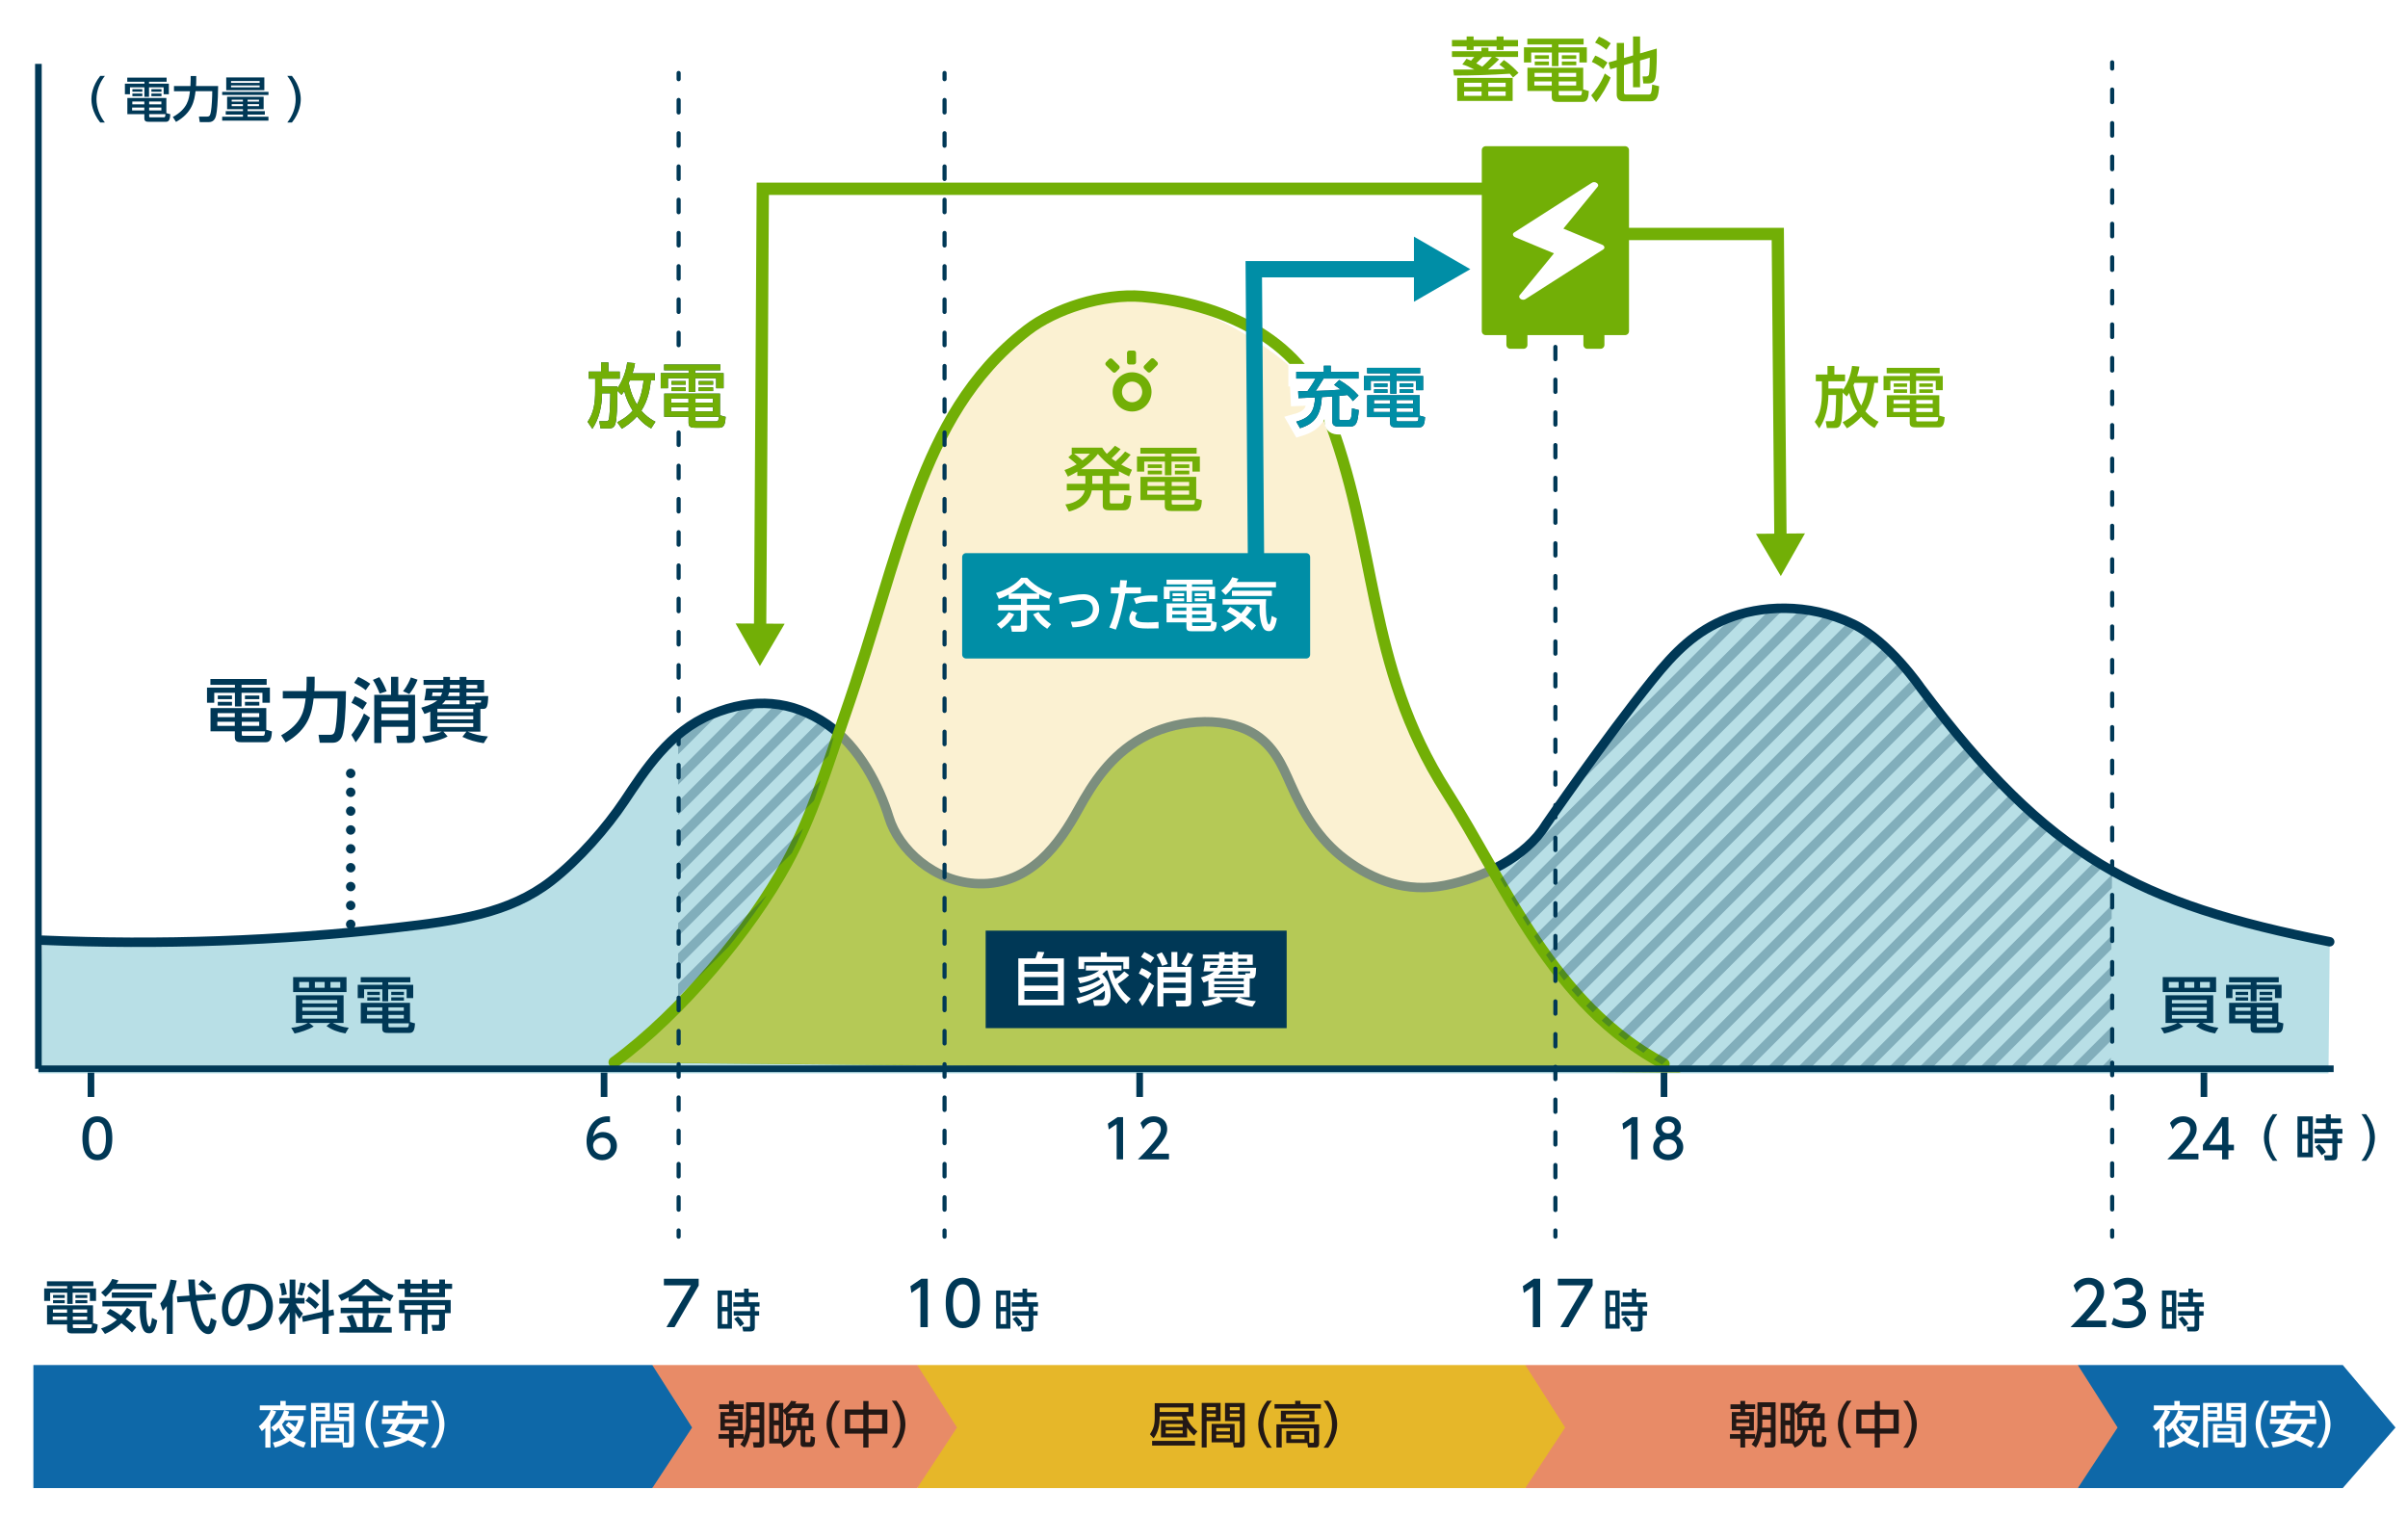 <?xml version="1.0" encoding="utf-8"?>
<!-- Generator: Adobe Illustrator 27.7.0, SVG Export Plug-In . SVG Version: 6.00 Build 0)  -->
<svg version="1.1" id="_レイヤー_1" xmlns="http://www.w3.org/2000/svg" xmlns:xlink="http://www.w3.org/1999/xlink" x="0px"
	 y="0px" viewBox="0 0 582 366" style="enable-background:new 0 0 582 366;" xml:space="preserve">
<style type="text/css">
	.st0{fill:none;}
	.st1{opacity:0.5;fill:url(#SVGID_1_);enable-background:new    ;}
	.st2{opacity:0.5;fill:url(#SVGID_00000123412092088613126910000013844730631294847108_);enable-background:new    ;}
	.st3{fill:#B8DFE6;}
	.st4{fill:#72AF06;}
	.st5{fill:none;stroke:#003856;stroke-width:2.28;stroke-linecap:round;stroke-linejoin:round;}
	.st6{fill:#003856;}
	.st7{fill:none;stroke:#003856;stroke-width:2.28;stroke-linecap:round;stroke-miterlimit:10;stroke-dasharray:0,0,0,4.56;}
	.st8{opacity:0.5;fill:#F9E5A6;enable-background:new    ;}
	.st9{fill:none;stroke:#72AF06;stroke-width:2.736;stroke-linecap:round;stroke-linejoin:round;}
	.st10{fill:none;stroke:#003856;stroke-width:1.6;stroke-miterlimit:10;}
	.st11{fill:none;stroke:#003856;stroke-linecap:round;stroke-linejoin:round;}
	.st12{fill:none;stroke:#003856;stroke-linecap:round;stroke-linejoin:round;stroke-dasharray:0,0,3.014,5.023;}
	.st13{fill:none;stroke:#003856;stroke-linecap:round;stroke-linejoin:round;stroke-dasharray:0,0,3.042,5.069;}
	.st14{fill:none;stroke:#003856;stroke-linecap:round;stroke-linejoin:round;stroke-dasharray:0,0,2.966,4.944;}
	.st15{fill:#0E68A8;}
	.st16{fill:#E88B67;}
	.st17{fill:#E6B729;}
	.st18{fill:#FFFFFF;}
	.st19{fill:#231815;}
	.st20{fill:#008EA6;stroke:#008EA6;stroke-width:1.903;stroke-linecap:round;stroke-linejoin:round;}
	.st21{fill:none;stroke:#72AF06;stroke-width:2.973;stroke-miterlimit:10;}
	.st22{fill:none;stroke:#008EA6;stroke-width:3.946;stroke-miterlimit:10;}
	.st23{fill:#008EA6;}
	.st24{fill:#72AF06;stroke:#72AF06;stroke-width:1.903;stroke-linejoin:round;}
	.st25{fill:#72AF06;stroke:#72AF06;stroke-width:1.903;stroke-linecap:round;stroke-linejoin:round;}
	.st26{fill:none;stroke:#FFFFFF;stroke-width:3.824;}
	.st27{opacity:0.3;}
	.st28{clip-path:url(#SVGID_00000013172350405404528460000017711371797145771434_);}
	.st29{clip-path:url(#SVGID_00000054978556393661369860000011958802777178810768_);}
</style>
<pattern  y="366" width="582" height="366" patternUnits="userSpaceOnUse" id="SVGID_3_" viewBox="0 -366 582 366" style="overflow:visible;">
	<g>
		<rect y="-366" class="st0" width="582" height="366"/>
		<rect y="-366" class="st0" width="582" height="366"/>
		<rect y="-366" class="st0" width="582" height="366"/>
	</g>
</pattern>
<pattern  y="366" width="582" height="366" patternUnits="userSpaceOnUse" id="SVGID_4_" viewBox="0 -366 582 366" style="overflow:visible;">
	<g>
		<rect y="-366" class="st0" width="582" height="366"/>
		<rect y="-366" class="st0" width="582" height="366"/>
		<rect y="-366" class="st0" width="582" height="366"/>
	</g>
</pattern>
<pattern  id="SVGID_1_" xlink:href="#SVGID_3_" patternTransform="matrix(0.369 0 0 -0.369 -19153.594 -12799.728)">
</pattern>
<path class="st1" d="M404.65,258.38h105.84v-47.86c-16.16-9.08-29.88-22.41-46.25-44.22c0,0-7.64-11.24-16.33-15.43
	c-11.08-5.35-22.67-4.41-30.37-1.36c-7.7,3.05-12.66,7.98-18.21,14.89c-10.5,13.06-16.12,19.8-23.41,31.26l-7.13,10.02l-7.45,4.47
	l14.57,21.95C382.28,240.36,390.04,247.91,404.65,258.38z"/>
<pattern  id="SVGID_00000059282583575486034480000001710230475116849844_" xlink:href="#SVGID_4_" patternTransform="matrix(0.369 0 0 -0.369 -19350.703 -12822.879)">
</pattern>
<path style="opacity:0.5;fill:url(#SVGID_00000059282583575486034480000001710230475116849844_);enable-background:new    ;" d="
	M190.3,208.89c5.63-10.36,8.94-20.7,12.58-31.44c-0.88-0.79-1.81-1.53-2.78-2.2c-8.45-5.82-17.72-6.62-27.91-2.4
	c-3,1.24-5.62,2.92-7.96,4.86v65.57C174.88,232.43,184.47,219.62,190.3,208.89L190.3,208.89z"/>
<path class="st3" d="M563.08,227.63c-46.44-9.21-67.89-20.14-98.84-61.36c0,0-7.64-11.24-16.33-15.43
	c-11.08-5.35-22.67-4.41-30.36-1.36s-12.66,7.98-18.21,14.89c-11.57,14.4-17.22,21.11-25.7,34.94
	c-4.84,7.89-15.18,12.88-24.38,14.68c-9.38,1.84-17.36-1.24-24.06-6.22c-6.7-4.99-10.33-11.6-13.24-18.16
	c-2.03-4.56-4.05-9.49-9.31-12.51c-7.49-4.3-19.2-2.96-26.72,1.31c-7.52,4.28-11.74,10.75-15.24,17.1
	c-4.55,8.27-11.55,18.42-24.13,18.08c-10.93-0.3-19.37-8.43-21.69-15.97c-2.32-7.54-7.15-17.17-14.98-22.56
	c-8.45-5.82-17.72-6.62-27.91-2.4s-16.04,13.42-21.07,20.95c-4.24,6.35-11.02,14.17-17.73,19.36c-10.19,7.88-22.64,9.57-37.56,11.27
	c-28.21,3.22-56.92,4.23-85.44,3.01l-0.9,32.22h553.51L563.08,227.63L563.08,227.63z"/>
<path class="st3" d="M190.3,208.89c5.63-10.36,8.94-20.7,12.58-31.44c-0.88-0.79-1.81-1.53-2.78-2.2
	c-8.45-5.82-17.72-6.62-27.91-2.4c-3,1.24-5.62,2.92-7.96,4.86v65.57C174.88,232.43,184.47,219.62,190.3,208.89L190.3,208.89z"/>
<path class="st3" d="M404.65,258.38h105.84v-47.86c-16.16-9.08-29.88-22.41-46.25-44.22c0,0-7.64-11.24-16.33-15.43
	c-11.08-5.35-22.67-4.41-30.37-1.36c-7.7,3.05-12.66,7.98-18.21,14.89c-10.5,13.06-16.12,19.8-23.41,31.26l-7.5,9.65l-6.52,4.65
	l14.01,22.13C382.28,240.36,390.04,247.91,404.65,258.38L404.65,258.38z"/>
<path class="st4" d="M148.44,256.82l257.78,2.46c-20.05-10.61-33.65-30.55-45.16-49.24c-0.12,0.06-0.25,0.12-0.37,0.18
	c10.28,17.95,21.63,36.49,41.49,47c-19.85-10.51-31.21-29.06-41.49-47c-3.7,1.79-7.66,3.07-11.43,3.81
	c-9.38,1.84-17.36-1.24-24.06-6.22c-6.7-4.99-10.33-11.6-13.24-18.16c-2.03-4.56-4.05-9.49-9.31-12.51
	c-7.49-4.3-19.2-2.96-26.72,1.31c-7.52,4.28-11.74,10.75-15.24,17.1c-4.55,8.27-11.55,18.42-24.13,18.08
	c-10.93-0.3-19.37-8.43-21.69-15.97c-2.03-6.6-5.98-14.8-12.19-20.36c-3.64,10.74-6.95,21.08-12.58,31.44
	C181.52,224.54,164.76,244.88,148.44,256.82L148.44,256.82z"/>
<path class="st5" d="M10.18,227.26c28.52,1.22,57.23,0.21,85.44-3.01c14.93-1.7,27.38-3.4,37.56-11.27
	c6.7-5.18,13.49-13.01,17.73-19.36c5.03-7.53,10.89-16.74,21.07-20.95s19.46-3.42,27.91,2.4c7.83,5.39,12.66,15.02,14.98,22.56
	c2.32,7.54,10.75,15.67,21.69,15.97c12.58,0.34,19.58-9.81,24.13-18.08c3.5-6.35,7.72-12.83,15.24-17.1
	c7.52-4.28,19.23-5.62,26.72-1.31c5.26,3.02,7.28,7.95,9.31,12.51c2.91,6.55,6.55,13.17,13.24,18.16c6.7,4.99,14.67,8.06,24.06,6.22
	c9.19-1.8,19.54-6.79,24.38-14.68c0,0,14.13-20.54,25.7-34.94c5.56-6.91,10.51-11.84,18.21-14.89s19.29-3.98,30.36,1.36
	c8.69,4.2,16.33,15.43,16.33,15.43c30.95,41.22,52.4,52.15,98.84,61.36"/>
<path class="st6" d="M19.92,275.14c0-0.99,0-5.31,3.61-5.31s3.61,4.33,3.61,5.31c0,0.99,0,5.32-3.61,5.32S19.92,276.13,19.92,275.14
	z M25.6,275.14c0-1.97-0.37-3.92-2.07-3.92s-2.07,1.96-2.07,3.92c0,2.07,0.42,3.93,2.07,3.93C25.23,279.07,25.6,277.09,25.6,275.14z
	"/>
<path class="st6" d="M147.42,271.25c-0.3-0.01-0.32-0.03-0.45-0.03c-2.16,0-3.23,1.51-3.64,3.5c0.52-0.57,1.29-1.09,2.45-1.09
	c1.71,0,3.33,1.26,3.33,3.33c0,2.04-1.58,3.49-3.54,3.49c-1.64,0-3.8-1.04-3.8-4.61c0-2.82,1.57-6.01,5.14-6.01
	c0.18,0,0.3,0,0.52,0.03v1.39H147.42L147.42,271.25z M145.56,275c-0.99,0-2.21,0.63-2.21,1.92c0,1.07,0.84,2.15,2.18,2.15
	c1.33,0,2.05-0.98,2.05-2.04C147.57,275.23,146.12,275,145.56,275L145.56,275z"/>
<path class="st6" d="M168.87,309.1v1.65l-5.84,10.05h-1.96l5.93-10.11h-6.54v-1.59H168.87z"/>
<path class="st6" d="M222.68,309.1h1.55v11.7h-1.77v-9.78l-2.18,1.51l-0.24-1.64L222.68,309.1z"/>
<path class="st6" d="M228.58,314.94c0-1.14,0-6.08,4.13-6.08s4.13,4.96,4.13,6.08c0,1.14,0,6.09-4.13,6.09
	S228.58,316.08,228.58,314.94z M235.09,314.94c0-2.26-0.43-4.49-2.38-4.49s-2.38,2.24-2.38,4.49c0,2.38,0.49,4.5,2.38,4.5
	C234.66,319.44,235.09,317.17,235.09,314.94z"/>
<path class="st6" d="M370.7,309.1h1.55v11.7h-1.77v-9.78l-2.18,1.51l-0.24-1.64L370.7,309.1L370.7,309.1z"/>
<path class="st6" d="M384.93,309.1v1.65l-5.84,10.05h-1.96l5.93-10.11h-6.54v-1.59H384.93z"/>
<path class="st6" d="M509.05,319.21v1.59h-8.62c1.29-1.28,2.64-2.67,4.15-4.44c1.79-2.09,2.21-2.97,2.21-3.95
	c0-1.15-0.8-1.95-1.99-1.95c-1.74,0-2.61,1.55-2.89,2.02l-0.74-1.76c0.92-1.21,2.15-1.86,3.67-1.86c1.67,0,3.71,0.96,3.71,3.5
	c0,1.67-0.69,2.95-4.34,6.85L509.05,319.21L509.05,319.21z"/>
<path class="st6" d="M510.87,318.51c0.94,0.63,2.08,0.93,3.21,0.93c2.1,0,2.85-1.15,2.85-2.15c0-1.03-0.86-1.92-2.79-1.92h-1.17
	v-1.54h1.12c1.59,0,2.17-0.96,2.17-1.74c0-1.12-0.99-1.64-1.95-1.64c-1.11,0-2.14,0.53-2.88,1.36l-0.63-1.58
	c1.12-0.99,2.41-1.37,3.53-1.37c1.93,0,3.64,1.14,3.64,3.11c0,1.65-1.17,2.26-1.59,2.48c0.61,0.24,2.3,0.89,2.3,3
	c0,1.58-1.18,3.59-4.61,3.59c-1.53,0-2.67-0.37-3.72-0.93L510.87,318.51L510.87,318.51z"/>
<path class="st6" d="M270.09,270.04h1.35v10.21h-1.55v-8.54l-1.91,1.31l-0.21-1.43L270.09,270.04L270.09,270.04z"/>
<path class="st6" d="M282.53,278.86v1.39h-7.52c1.12-1.12,2.31-2.33,3.62-3.88c1.56-1.83,1.93-2.59,1.93-3.45c0-1-0.7-1.7-1.74-1.7
	c-1.52,0-2.28,1.35-2.52,1.76l-0.64-1.53c0.8-1.06,1.88-1.62,3.21-1.62c1.46,0,3.23,0.84,3.23,3.05c0,1.46-0.61,2.58-3.79,5.98
	H282.53z"/>
<path class="st6" d="M394.44,270.04h1.35v10.21h-1.55v-8.54l-1.9,1.31l-0.21-1.43L394.44,270.04L394.44,270.04z"/>
<path class="st6" d="M406.83,277.25c0,1.88-1.65,3.21-3.63,3.21s-3.63-1.33-3.63-3.21c0-1.4,0.88-2.29,1.69-2.69
	c-0.76-0.46-1.12-1.29-1.12-2.07c0-1.52,1.2-2.65,3.07-2.65c1.85,0,3.06,1.13,3.06,2.65c0,0.79-0.36,1.61-1.12,2.07
	C405.95,274.96,406.83,275.85,406.83,277.25z M405.29,277.23c0-0.75-0.51-1.83-2.1-1.83c-1.57,0-2.1,1.07-2.1,1.83
	c0,1.02,0.88,1.84,2.1,1.84C404.42,279.07,405.29,278.25,405.29,277.23z M404.78,272.55c0-0.95-0.76-1.43-1.58-1.43
	s-1.58,0.49-1.58,1.42c0,0.62,0.36,1.43,1.58,1.43C404.41,273.97,404.78,273.16,404.78,272.55z"/>
<path class="st6" d="M531.35,278.86v1.39h-7.52c1.12-1.12,2.31-2.33,3.62-3.88c1.56-1.83,1.93-2.59,1.93-3.45c0-1-0.7-1.7-1.74-1.7
	c-1.52,0-2.28,1.35-2.52,1.76l-0.64-1.53c0.8-1.06,1.88-1.62,3.21-1.62c1.46,0,3.23,0.84,3.23,3.05c0,1.46-0.61,2.58-3.79,5.98
	H531.35L531.35,278.86z"/>
<path class="st6" d="M537.07,280.25v-2.19h-4.64v-1.3l4.6-6.72h1.56v6.67h1.34v1.35h-1.34v2.19L537.07,280.25L537.07,280.25z
	 M533.98,276.71h3.09v-4.58L533.98,276.71z"/>
<path class="st6" d="M549.31,280.58c-2.01-2.52-2.13-4.88-2.13-5.63s0.12-3.11,2.13-5.63h1.13c-1.27,1.62-2.03,3.58-2.03,5.63
	s0.77,4.02,2.03,5.63H549.31z"/>
<path class="st6" d="M559,269.84v9.9h-3.71v-9.9H559z M557.87,271.04h-1.44v3.1h1.44V271.04z M557.87,275.26h-1.44v3.32h1.44V275.26
	z M564.95,279.27c0,0.89-0.29,1.21-1.27,1.21h-1.75l-0.24-1.21h1.69c0.17,0,0.34,0,0.34-0.36v-2.56h-4.27v-1.14h4.27v-1.18h-4.36
	v-1.15h2.78v-1.38h-2.37v-1.14h2.37v-1.01h1.2v1.01h2.45v1.14h-2.45v1.38h2.82v1.15h-1.21v1.18h1.12v1.14h-1.12L564.95,279.27
	L564.95,279.27L564.95,279.27z M561.13,279.26c-0.67-1.03-0.82-1.27-1.54-2.01l0.96-0.69c0.77,0.71,1.13,1.15,1.61,1.91
	L561.13,279.26z"/>
<path class="st6" d="M570.74,280.58c1.27-1.6,2.03-3.58,2.03-5.63s-0.76-4.03-2.03-5.63h1.13c1.93,2.4,2.13,4.72,2.13,5.63
	c0,0.92-0.2,3.23-2.13,5.63H570.74z"/>
<path class="st6" d="M24.22,29.61c-2.01-2.52-2.13-4.88-2.13-5.63s0.12-3.11,2.13-5.63h1.13c-1.27,1.62-2.03,3.58-2.03,5.63
	s0.77,4.02,2.03,5.63C25.35,29.61,24.22,29.61,24.22,29.61z"/>
<path class="st6" d="M40.26,19.75h-4.24v0.48h4.79v2.56h-1.26V21.1h-3.53v2.31H34.9V21.1h-3.49v1.69h-1.22v-2.56h4.72v-0.48h-4.15
	v-0.99h9.51v0.99C40.27,19.75,40.26,19.75,40.26,19.75z M41.16,27.61c-0.07,0.92-0.14,1.83-1.03,1.83h-4.1
	c-0.58,0-1.14-0.04-1.14-0.81V27.6h-4.11v-3.92h9.43v3.66C40.21,27.34,41.16,27.61,41.16,27.61z M34.88,25.99h-2.95v0.7h2.95V25.99z
	 M34.88,24.54h-2.9v0.68h2.9V24.54z M34.4,21.56v0.61H32v-0.61H34.4z M34.4,22.62v0.63H32v-0.63H34.4z M39,24.54h-2.95v0.68H39
	V24.54z M39,25.99h-2.95v0.7H39V25.99z M39.53,28.36c0.34,0,0.42-0.05,0.46-0.76h-3.93v0.43c0,0.27,0.01,0.33,0.29,0.33H39.53z
	 M39.03,21.56v0.61h-2.44v-0.61H39.03z M39.03,22.62v0.63h-2.44v-0.63H39.03z"/>
<path class="st6" d="M41.77,28.28c3.62-2,3.91-4.36,4.14-6.23h-3.86V20.8h3.97c0.01-0.13,0.06-0.97,0.06-1.57v-0.86h1.35v0.92
	c0,0.7-0.02,1.14-0.06,1.51h5.35c-0.04,3.99-0.29,6.24-0.49,7.06c-0.11,0.45-0.39,1.66-1.75,1.66h-2.2l-0.2-1.34h1.99
	c0.68,0,0.76-0.43,0.92-1.3c0.18-0.99,0.32-3.48,0.31-4.84h-4.04c-0.27,2.31-0.8,5.23-4.72,7.43
	C42.54,29.47,41.77,28.28,41.77,28.28z"/>
<path class="st6" d="M53.7,22.21h11.19v0.75H53.7V22.21z M63.72,23.39v3.01h-3.88v0.46h4.17v0.84h-4.17v0.51h5.04v0.95H53.7v-0.95
	h5.02V27.7h-4.16v-0.84h4.16V26.4h-3.83v-3.01C54.89,23.39,63.72,23.39,63.72,23.39z M54.68,18.72h9.21v3.08h-9.21V18.72z
	 M55.84,19.59v0.45h6.91v-0.45H55.84z M55.84,20.65v0.46h6.91v-0.46H55.84z M56,24.1v0.45h2.71V24.1H56z M56,25.17v0.48h2.71v-0.48
	H56z M59.84,24.1v0.45h2.76V24.1H59.84z M59.84,25.17v0.48h2.76v-0.48H59.84z"/>
<path class="st6" d="M69.43,29.61c1.27-1.6,2.03-3.58,2.03-5.63s-0.76-4.03-2.03-5.63h1.13c1.93,2.4,2.13,4.72,2.13,5.63
	c0,0.92-0.2,3.23-2.13,5.63H69.43z"/>
<path class="st6" d="M64.45,165.53h-6.07v0.68h6.85v3.66h-1.8v-2.41h-5.05v3.3h-1.6v-3.3h-5v2.41h-1.75v-3.66h6.75v-0.68h-5.93
	v-1.41h13.6V165.53z M65.73,176.79c-0.1,1.31-0.2,2.62-1.48,2.62h-5.86c-0.83,0-1.63-0.05-1.63-1.16v-1.48h-5.88v-5.61h13.48v5.24
	C64.36,176.4,65.73,176.79,65.73,176.79z M56.75,174.46h-4.22v1h4.22V174.46z M56.75,172.38H52.6v0.97h4.15V172.38z M56.07,168.13
	V169h-3.43v-0.87H56.07z M56.07,169.65v0.9h-3.43v-0.9H56.07z M62.65,172.38h-4.22v0.97h4.22V172.38z M62.65,174.46h-4.22v1h4.22
	V174.46z M63.4,177.86c0.49,0,0.59-0.07,0.66-1.09h-5.63v0.61c0,0.39,0.02,0.48,0.41,0.48C58.84,177.86,63.4,177.86,63.4,177.86z
	 M62.68,168.13V169H59.2v-0.87H62.68z M62.68,169.65v0.9H59.2v-0.9H62.68z"/>
<path class="st6" d="M67.95,177.74c5.18-2.86,5.59-6.24,5.92-8.91h-5.52v-1.79h5.68c0.02-0.19,0.08-1.39,0.08-2.24v-1.22h1.94v1.31
	c0,1-0.03,1.63-0.08,2.16h7.65c-0.05,5.71-0.41,8.92-0.7,10.1c-0.15,0.65-0.56,2.38-2.5,2.38h-3.14l-0.29-1.92h2.84
	c0.97,0,1.09-0.61,1.31-1.85c0.25-1.41,0.46-4.98,0.44-6.92H75.8c-0.39,3.3-1.14,7.48-6.75,10.62
	C69.05,179.46,67.95,177.74,67.95,177.74z"/>
<path class="st6" d="M85.77,168.29c1.43,0.59,2.19,1.09,2.91,1.61l-1.02,1.63c-0.39-0.31-1.39-1.04-2.72-1.63
	C84.94,169.9,85.77,168.29,85.77,168.29z M89.44,173.47c-0.71,1.68-1.92,4.04-3.47,5.97l-1.04-1.82c0.95-1.17,2.18-3.01,3.03-5.17
	L89.44,173.47z M86.57,163.6c0.68,0.31,1.7,0.83,2.92,1.67l-1.1,1.56c-0.75-0.61-1.31-0.97-2.79-1.79L86.57,163.6z M91.69,163.68
	c0.46,0.65,1.17,1.84,1.77,3.42l-1.7,0.54c-0.29-0.78-0.97-2.35-1.63-3.3L91.69,163.68L91.69,163.68z M94.51,167.95v-4.35h1.75v4.35
	h4.06v10.27c0,0.97-0.56,1.36-1.46,1.36h-2.84l-0.25-1.73h2.46c0.39,0,0.44-0.15,0.44-0.42v-1.75h-6.49v3.91h-1.73v-11.63h4.06
	V167.95L94.51,167.95z M92.18,169.56v1.43h6.49v-1.43H92.18z M92.18,172.57v1.53h6.49v-1.53H92.18z M100.92,164.29
	c-0.49,1.26-1.12,2.41-2,3.47l-1.51-0.68c1.09-1.33,1.63-2.69,1.89-3.33L100.92,164.29z"/>
<path class="st6" d="M116.11,176.85h-3.09c1.79,0.75,2.92,0.99,4.91,1.16l-1.02,1.63c-2.04-0.32-3.45-0.73-5.15-1.53l0.97-1.26
	h-5.56l1.02,1.16c-1.38,0.8-4.13,1.48-5.39,1.55l-0.76-1.55c2.53-0.19,4.45-1.04,4.73-1.16H104v-4.83
	c-0.41,0.19-0.65,0.29-1.41,0.56l-0.78-1.51c2.52-0.73,3.25-1.29,3.88-1.78h-3.14c0.2-0.97,0.31-1.48,0.44-2.89h4.13
	c0.02-0.15,0.03-0.22,0.03-0.42v-0.43h-4.78v-1.19h4.78v-0.73h1.61v0.73h2.33v-0.73h1.65v0.73H117v3.03h-4.27v0.87H118
	c-0.07,2.63-0.37,3.09-1.19,3.09h-0.7L116.11,176.85L116.11,176.85z M106.51,168.25c0.12-0.2,0.24-0.46,0.37-0.87h-2.33
	c-0.02,0.12-0.03,0.19-0.14,0.87H106.51z M114.38,171.33h-8.67v0.82h8.67V171.33z M114.38,173.05h-8.67v0.85h8.67V173.05z
	 M114.38,174.81h-8.67v0.92h8.67V174.81z M111.08,170.24v-0.95h-3.4c-0.36,0.49-0.65,0.76-0.85,0.95H111.08z M111.08,167.39h-2.52
	c-0.08,0.27-0.15,0.51-0.31,0.87h2.82L111.08,167.39C111.08,167.39,111.08,167.39,111.08,167.39z M108.75,165.86
	c0,0.27-0.02,0.37-0.02,0.54h2.35v-0.85h-2.33V165.86L108.75,165.86z M112.73,166.4h2.62v-0.85h-2.62V166.4z M114.87,170.24
	l-0.07-0.41h1.28c0.12,0,0.2,0,0.19-0.54h-3.54v0.95H114.87z"/>
<line class="st7" x1="84.76" y1="186.94" x2="84.76" y2="225.78"/>
<path class="st4" d="M354.48,9.67V8.82h1.68v0.85h5.56V8.82h1.68v0.85h3.5v1.55h-3.5v0.85h-1.68v-0.85h-5.56v0.85h-1.68v-0.85h-3.55
	V9.67H354.48z M362.32,14.34c-1.05,1.1-2.29,2.14-2.7,2.46c1.97-0.03,2.19-0.03,4.16-0.1c-0.39-0.34-0.65-0.54-1.39-1.09l1.09-1.1
	c1.55,1.02,2.87,2.36,3.54,3.11l-1.33,1.12c-0.34-0.44-0.49-0.61-0.77-0.92c-4.49,0.29-8.99,0.44-13.5,0.44l-0.2-1.45h5.12
	c-1.41-0.71-1.92-0.95-2.91-1.22l1.02-1.38c0.41,0.15,0.51,0.2,1.09,0.46c0.24-0.25,0.29-0.32,0.78-0.9h-5.39v-1.38h7.12v-0.85h1.7
	v0.85h7.16v1.38h-5.59L362.32,14.34L362.32,14.34z M365.6,18.82v5.58h-13.4v-5.58H365.6z M353.87,20v1h4.22v-1H353.87z M353.87,22.1
	v1.07h4.22V22.1H353.87z M358.36,13.78c-0.6,0.61-1.14,1.12-1.56,1.53c0.71,0.39,1.04,0.58,1.45,0.8c0.24-0.22,1.19-1.07,2.33-2.33
	H358.36z M359.71,20v1h4.2v-1H359.71z M359.71,22.1v1.07h4.2V22.1H359.71z"/>
<path class="st4" d="M382.75,10.76h-6.07v0.68h6.85v3.66h-1.8v-2.41h-5.05v3.3h-1.6v-3.3h-5v2.41h-1.75v-3.66h6.75v-0.68h-5.93V9.35
	h13.6L382.75,10.76L382.75,10.76L382.75,10.76z M384.02,22.01c-0.1,1.31-0.2,2.62-1.48,2.62h-5.86c-0.83,0-1.63-0.05-1.63-1.16
	v-1.48h-5.88v-5.61h13.48v5.24L384.02,22.01z M375.05,19.68h-4.21v1h4.21V19.68z M375.05,17.61h-4.15v0.97h4.15V17.61z
	 M374.37,13.36v0.87h-3.43v-0.87H374.37z M374.37,14.87v0.9h-3.43v-0.9H374.37z M380.95,17.61h-4.21v0.97h4.21V17.61z M380.95,19.68
	h-4.21v1h4.21V19.68z M381.7,23.08c0.49,0,0.6-0.07,0.66-1.09h-5.63v0.61c0,0.39,0.02,0.48,0.41,0.48H381.7z M380.98,13.36v0.87
	h-3.49v-0.87H380.98z M380.98,14.87v0.9h-3.49v-0.9H380.98z"/>
<path class="st4" d="M389.28,18.75c-0.6,1.65-2.28,4.54-3.52,5.95l-1.17-1.65c0.73-0.83,2.28-2.74,3.28-5.29
	C387.87,17.76,389.28,18.75,389.28,18.75z M385.56,13.44c1.05,0.42,2.06,0.99,2.96,1.68l-1.02,1.56c-0.58-0.48-1.29-1.04-2.77-1.72
	L385.56,13.44z M386.46,8.84c1.33,0.54,2.57,1.43,2.84,1.63l-1.04,1.55c-0.71-0.58-1.6-1.19-2.74-1.72L386.46,8.84z M390.76,14.53
	v-4.15h1.75v3.64l2.19-0.63V8.82h1.7v4.08l4.03-1.16c0.02,1.8,0.02,5.01-0.26,6.73c-0.17,1.16-0.64,1.7-1.75,1.7h-1.24l-0.17-1.7
	h0.85c0.37,0,0.61-0.19,0.68-0.42c0.15-0.51,0.2-3.37,0.2-4.1l-2.35,0.68v6.46h-1.7v-5.97l-2.19,0.65v6.63
	c0,0.44,0.36,0.44,0.56,0.44h5.51c0.19,0,0.39-0.14,0.48-0.37c0.15-0.42,0.2-1,0.27-2.02l1.68,0.39c-0.15,2.46-0.49,3.65-2.16,3.65
	h-6.46c-1.22,0-1.63-0.83-1.63-1.65v-6.56l-1.55,0.46l-0.43-1.65C388.77,15.09,390.76,14.53,390.76,14.53z"/>
<path class="st8" d="M148.44,256.78c16.32-11.94,33.07-32.28,41.66-48.08c6.32-11.64,9.72-23.25,13.94-35.42
	c7.71-22.21,11.1-37.2,17.69-54.44c5.5-14.38,12.62-28.25,26.54-39.02c6.66-5.16,18.26-8.95,27.8-8.17
	c15.75,1.3,39.1,16.03,44.23,27.22c14.91,32.55,9.54,61.5,29.36,92.55c14.24,22.31,29.56,53.52,56.57,67.82"/>
<path class="st9" d="M148.44,256.78c16.32-11.94,33.07-32.28,41.66-48.08c6.32-11.64,9.72-23.25,13.94-35.42
	c7.71-22.21,11.1-37.2,17.69-54.44c5.5-14.38,12.62-28.25,26.54-39.02c6.66-5.16,18.26-8.95,27.8-8.17
	c15.75,1.3,36.65,8.17,44.23,27.22c13.11,32.94,9.54,61.5,29.36,92.55c14.24,22.31,25.52,51.46,52.52,65.76"/>
<path class="st6" d="M83.48,249.8c-1.95-0.35-3.3-0.89-4.57-1.79l0.9-0.74h-5.1l1.11,0.84c-1.09,0.72-3.55,1.52-4.62,1.71
	l-0.81-1.39c1.8-0.13,3.45-0.83,4-1.16h-2.87v-6.69h11.52v6.69h-2.62c1.29,0.6,2.24,0.98,3.87,1.16
	C84.29,248.43,83.48,249.8,83.48,249.8z M83.75,236.18v3.62h-12.9v-3.62H83.75z M72.32,237.37v1.39h2.37v-1.39H72.32z M73.07,242.54
	h8.43v-0.81h-8.43V242.54z M73.07,244.34h8.43v-0.88h-8.43V244.34z M73.07,245.36v0.87h8.43v-0.87H73.07z M76.1,237.37v1.39h2.37
	v-1.39H76.1z M79.87,237.37v1.39h2.37v-1.39H79.87z"/>
<path class="st6" d="M99.19,237.44h-5.36v0.6h6.04v3.22h-1.59v-2.13h-4.46v2.91h-1.41v-2.91H88v2.13h-1.54v-3.22h5.96v-0.6h-5.24
	v-1.24h12v1.24H99.19z M100.31,247.37c-0.09,1.16-0.18,2.31-1.31,2.31h-5.17c-0.73,0-1.44-0.04-1.44-1.02v-1.3H87.2v-4.95h11.9v4.62
	L100.31,247.37L100.31,247.37z M92.4,245.32h-3.72v0.88h3.72V245.32z M92.4,243.49h-3.66v0.86h3.66V243.49z M91.8,239.74v0.77h-3.03
	v-0.77H91.8z M91.8,241.07v0.8h-3.03v-0.8H91.8z M97.6,243.49h-3.72v0.86h3.72V243.49z M97.6,245.32h-3.72v0.88h3.72V245.32z
	 M98.26,248.32c0.43,0,0.52-0.06,0.58-0.96h-4.96v0.54c0,0.34,0.01,0.42,0.36,0.42L98.26,248.32L98.26,248.32z M97.63,239.74v0.77
	h-3.07v-0.77H97.63z M97.63,241.07v0.8h-3.07v-0.8H97.63z"/>
<path class="st6" d="M535.35,249.8c-1.95-0.35-3.3-0.89-4.57-1.79l0.9-0.74h-5.1l1.11,0.84c-1.09,0.72-3.55,1.52-4.62,1.71
	l-0.81-1.39c1.8-0.13,3.45-0.83,4.01-1.16h-2.87v-6.69h11.52v6.69h-2.62c1.29,0.6,2.23,0.98,3.87,1.16L535.35,249.8L535.35,249.8z
	 M535.62,236.18v3.62h-12.9v-3.62H535.62z M524.19,237.37v1.39h2.37v-1.39H524.19z M524.94,242.54h8.43v-0.81h-8.43V242.54z
	 M524.94,244.34h8.43v-0.88h-8.43V244.34z M524.94,245.36v0.87h8.43v-0.87H524.94z M527.97,237.37v1.39h2.37v-1.39H527.97z
	 M531.74,237.37v1.39h2.37v-1.39H531.74z"/>
<path class="st6" d="M550.76,237.44h-5.36v0.6h6.04v3.22h-1.59v-2.13h-4.46v2.91h-1.41v-2.91h-4.41v2.13h-1.54v-3.22h5.96v-0.6
	h-5.23v-1.24h12L550.76,237.44L550.76,237.44z M551.88,247.37c-0.09,1.16-0.18,2.31-1.31,2.31h-5.17c-0.73,0-1.44-0.04-1.44-1.02
	v-1.3h-5.19v-4.95h11.89v4.62L551.88,247.37L551.88,247.37z M543.96,245.32h-3.72v0.88h3.72V245.32z M543.96,243.49h-3.66v0.86h3.66
	V243.49z M543.36,239.74v0.77h-3.03v-0.77H543.36z M543.36,241.07v0.8h-3.03v-0.8H543.36z M549.17,243.49h-3.72v0.86h3.72V243.49z
	 M549.17,245.32h-3.72v0.88h3.72V245.32z M549.83,248.32c0.43,0,0.52-0.06,0.58-0.96h-4.96v0.54c0,0.34,0.02,0.42,0.36,0.42
	L549.83,248.32L549.83,248.32z M549.2,239.74v0.77h-3.07v-0.77H549.2z M549.2,241.07v0.8h-3.07v-0.8H549.2z"/>
<line class="st10" x1="9.28" y1="258.34" x2="564.03" y2="258.34"/>
<line class="st10" x1="9.28" y1="258.34" x2="9.28" y2="15.44"/>
<line class="st10" x1="21.99" y1="265.15" x2="21.99" y2="259.27"/>
<line class="st10" x1="146" y1="265.15" x2="146" y2="259.27"/>
<line class="st10" x1="275.45" y1="265.15" x2="275.45" y2="259.27"/>
<line class="st10" x1="402.18" y1="265.15" x2="402.18" y2="259.27"/>
<line class="st10" x1="532.68" y1="265.15" x2="532.68" y2="259.27"/>
<line class="st11" x1="164.02" y1="298.92" x2="164.02" y2="297.42"/>
<line class="st12" x1="164.02" y1="292.4" x2="164.02" y2="21.66"/>
<line class="st11" x1="164.02" y1="19.14" x2="164.02" y2="17.64"/>
<line class="st11" x1="228.29" y1="298.92" x2="228.29" y2="297.42"/>
<line class="st12" x1="228.29" y1="292.4" x2="228.29" y2="21.66"/>
<line class="st11" x1="228.29" y1="19.14" x2="228.29" y2="17.64"/>
<line class="st11" x1="510.5" y1="298.92" x2="510.5" y2="297.42"/>
<line class="st13" x1="510.5" y1="292.35" x2="510.5" y2="19.11"/>
<line class="st11" x1="510.5" y1="16.57" x2="510.5" y2="15.07"/>
<line class="st11" x1="375.93" y1="298.92" x2="375.93" y2="297.42"/>
<line class="st14" x1="375.93" y1="292.48" x2="375.93" y2="49.72"/>
<line class="st11" x1="375.93" y1="47.25" x2="375.93" y2="45.75"/>
<polygon class="st15" points="502.2,329.96 502.2,359.69 566.24,359.69 578.98,345.06 566.24,329.96 "/>
<polygon class="st16" points="368.66,329.96 368.66,359.69 502.2,359.69 511.81,345.06 502.2,329.96 "/>
<polygon class="st17" points="221.69,329.96 221.69,359.69 368.66,359.69 378.28,345.06 368.66,329.96 "/>
<polygon class="st16" points="157.66,329.96 157.66,359.69 221.69,359.69 231.3,345.06 221.69,329.96 "/>
<polygon class="st15" points="8.07,329.96 8.07,359.69 157.66,359.69 167.27,345.06 157.66,329.96 "/>
<path class="st6" d="M176.9,311.93v9.22h-3.45v-9.22H176.9z M175.84,313.04h-1.34v2.89h1.34V313.04z M175.84,316.97h-1.34v3.09h1.34
	V316.97z M182.44,320.71c0,0.83-0.26,1.13-1.18,1.13h-1.63l-0.22-1.13h1.57c0.16,0,0.32,0,0.32-0.33V318h-3.97v-1.06h3.97v-1.1
	h-4.06v-1.07h2.59v-1.28h-2.2v-1.06h2.2v-0.94h1.12v0.94h2.28v1.06h-2.28v1.28h2.62v1.07h-1.13v1.1h1.04V318h-1.04V320.71z
	 M178.88,320.7c-0.62-0.96-0.76-1.18-1.43-1.87l0.9-0.64c0.72,0.66,1.05,1.07,1.49,1.78L178.88,320.7z"/>
<path class="st6" d="M244.21,311.93v9.22h-3.45v-9.22H244.21z M243.16,313.04h-1.34v2.89h1.34V313.04z M243.16,316.97h-1.34v3.09
	h1.34V316.97z M249.75,320.71c0,0.83-0.26,1.13-1.18,1.13h-1.63l-0.22-1.13h1.57c0.16,0,0.32,0,0.32-0.33V318h-3.97v-1.06h3.97v-1.1
	h-4.06v-1.07h2.59v-1.28h-2.2v-1.06h2.2v-0.94h1.12v0.94h2.28v1.06h-2.28v1.28h2.62v1.07h-1.13v1.1h1.04V318h-1.04V320.71z
	 M246.19,320.7c-0.62-0.96-0.76-1.18-1.43-1.87l0.9-0.64c0.72,0.66,1.05,1.07,1.49,1.78L246.19,320.7z"/>
<path class="st6" d="M391.47,311.93v9.22h-3.45v-9.22H391.47z M390.42,313.04h-1.34v2.89h1.34V313.04z M390.42,316.97h-1.34v3.09
	h1.34V316.97z M397.01,320.71c0,0.83-0.26,1.13-1.18,1.13h-1.62l-0.22-1.13h1.57c0.15,0,0.32,0,0.32-0.33V318h-3.97v-1.06h3.97v-1.1
	h-4.06v-1.07h2.59v-1.28h-2.2v-1.06h2.2v-0.94h1.12v0.94h2.28v1.06h-2.28v1.28h2.62v1.07h-1.13v1.1h1.04V318h-1.04v2.71H397.01z
	 M393.45,320.7c-0.62-0.96-0.76-1.18-1.43-1.87l0.9-0.64c0.72,0.66,1.05,1.07,1.49,1.78L393.45,320.7z"/>
<path class="st6" d="M525.99,311.93v9.22h-3.45v-9.22H525.99z M524.94,313.04h-1.34v2.89h1.34V313.04z M524.94,316.97h-1.34v3.09
	h1.34V316.97z M531.53,320.71c0,0.83-0.26,1.13-1.18,1.13h-1.62l-0.22-1.13h1.57c0.15,0,0.32,0,0.32-0.33V318h-3.97v-1.06h3.97v-1.1
	h-4.06v-1.07h2.59v-1.28h-2.2v-1.06h2.2v-0.94h1.12v0.94h2.28v1.06h-2.28v1.28h2.62v1.07h-1.13v1.1h1.04V318h-1.04v2.71H531.53
	L531.53,320.71z M527.97,320.7c-0.62-0.96-0.76-1.18-1.43-1.87l0.9-0.64c0.72,0.66,1.05,1.07,1.49,1.78L527.97,320.7z"/>
<path class="st18" d="M62.54,344.77c1-0.71,2.43-2.45,2.88-3.9h-2.63v-1.16h4.96v-1.08h1.31v1.08h4.87v1.16h-8.19l1.01,0.28
	c-0.18,0.47-0.52,1.29-1.38,2.52v6.25h-1.24v-4.76c-0.41,0.41-0.61,0.58-0.85,0.78L62.54,344.77L62.54,344.77z M65.52,345.03
	c1.74-1.19,2.51-2.23,3.15-4.14l1.24,0.3c-0.11,0.37-0.19,0.64-0.38,1.07h3.86v1.04c-0.1,0.41-0.56,1.56-0.88,2.16
	c-0.17,0.31-0.61,1.13-1.52,2.01c1.13,0.68,2.24,1.01,2.94,1.2l-0.54,1.25c-0.71-0.23-1.94-0.64-3.36-1.64
	c-1.43,1.04-2.85,1.44-3.6,1.64l-0.48-1.22c0.78-0.16,1.91-0.43,3.09-1.22c-1.1-1.04-1.51-2.01-1.64-2.36
	c-0.46,0.44-0.77,0.7-1.06,0.94L65.52,345.03L65.52,345.03z M68.9,343.32c-0.19,0.29-0.41,0.59-0.73,0.96
	c0.17,0.43,0.6,1.51,1.8,2.48c0.24-0.23,0.46-0.41,0.76-0.8c-0.67-0.66-1.2-1.06-1.73-1.44l0.78-0.84c0.26,0.18,0.8,0.53,1.61,1.28
	c0.4-0.73,0.56-1.25,0.68-1.64H68.9z"/>
<path class="st18" d="M75.17,339.12h4.56v4.38h-3.37v6.38h-1.19C75.17,349.88,75.17,339.12,75.17,339.12z M76.36,340.11v0.79h2.21
	v-0.79H76.36z M76.36,341.71v0.79h2.21v-0.79H76.36z M83.12,344.19v4.45h-5.56v-4.45H83.12z M78.69,345.16v0.83h3.3v-0.83H78.69z
	 M78.69,346.79v0.86h3.3v-0.86H78.69z M84.35,343.5H80.8v-4.38h4.75v9.63c0,0.34,0,1.13-0.8,1.13h-1.83l-0.19-1.2h1.36
	c0.14,0,0.28-0.05,0.28-0.29v-4.89L84.35,343.5L84.35,343.5z M81.96,340.11v0.79h2.39v-0.79H81.96z M81.96,341.71v0.79h2.39v-0.79
	H81.96z"/>
<path class="st18" d="M90.5,349.95c-2.03-2.54-2.15-4.93-2.15-5.68s0.12-3.14,2.15-5.68h1.14c-1.28,1.63-2.05,3.61-2.05,5.68
	s0.78,4.05,2.05,5.68H90.5z"/>
<path class="st18" d="M97.69,341.51c-0.12,0.31-0.23,0.6-0.64,1.48h6.42v1.21h-2.12c-0.34,1.12-0.84,2.11-1.67,2.99
	c1.76,0.67,2.79,1.21,3.36,1.51l-0.83,1.19c-0.55-0.32-1.62-0.96-3.63-1.78c-0.4,0.25-2.18,1.37-5.57,1.78l-0.44-1.32
	c2.41-0.19,3.72-0.66,4.52-1.01c-0.72-0.26-1.7-0.6-3.71-1.21c0.34-0.38,0.96-1.1,1.57-2.15H92.3v-1.21h3.32
	c0.38-0.79,0.53-1.22,0.67-1.64C96.29,341.35,97.69,341.51,97.69,341.51z M92.57,339.76h4.64v-1.13h1.31v1.13h4.68v2.7h-1.28v-1.5
	h-8.06v1.5h-1.28v-2.7H92.57z M96.42,344.2c-0.5,0.86-0.72,1.15-1.01,1.52c1.04,0.32,2.03,0.65,3,1c1.02-0.93,1.42-2,1.58-2.52
	H96.42z"/>
<path class="st18" d="M104.13,349.95c1.28-1.62,2.05-3.61,2.05-5.68s-0.77-4.07-2.05-5.68h1.14c1.94,2.42,2.15,4.76,2.15,5.68
	s-0.2,3.26-2.15,5.68H104.13z"/>
<path class="st18" d="M520.31,344.77c0.99-0.71,2.43-2.45,2.88-3.9h-2.62v-1.16h4.96v-1.08h1.31v1.08h4.87v1.16h-8.19l1.01,0.28
	c-0.18,0.47-0.52,1.29-1.38,2.52v6.25h-1.24v-4.76c-0.41,0.41-0.61,0.58-0.85,0.78L520.31,344.77L520.31,344.77z M523.3,345.03
	c1.74-1.19,2.51-2.23,3.15-4.14l1.23,0.3c-0.11,0.37-0.19,0.64-0.38,1.07h3.86v1.04c-0.1,0.41-0.56,1.56-0.88,2.16
	c-0.17,0.31-0.61,1.13-1.52,2.01c1.13,0.68,2.24,1.01,2.94,1.2l-0.54,1.25c-0.71-0.23-1.94-0.64-3.36-1.64
	c-1.43,1.04-2.86,1.44-3.6,1.64l-0.48-1.22c0.78-0.16,1.91-0.43,3.09-1.22c-1.1-1.04-1.51-2.01-1.64-2.36
	c-0.46,0.44-0.77,0.7-1.06,0.94L523.3,345.03L523.3,345.03z M526.68,343.32c-0.19,0.29-0.41,0.59-0.73,0.96
	c0.17,0.43,0.6,1.51,1.8,2.48c0.24-0.23,0.46-0.41,0.76-0.8c-0.67-0.66-1.2-1.06-1.73-1.44l0.78-0.84c0.26,0.18,0.8,0.53,1.61,1.28
	c0.4-0.73,0.56-1.25,0.69-1.64H526.68L526.68,343.32z"/>
<path class="st18" d="M532.47,339.12h4.56v4.38h-3.37v6.38h-1.19V339.12z M533.65,340.11v0.79h2.21v-0.79H533.65z M533.65,341.71
	v0.79h2.21v-0.79H533.65z M540.42,344.19v4.45h-5.56v-4.45H540.42z M535.98,345.16v0.83h3.3v-0.83H535.98z M535.98,346.79v0.86h3.3
	v-0.86H535.98z M541.64,343.5h-3.55v-4.38h4.75v9.63c0,0.34,0,1.13-0.8,1.13h-1.83l-0.19-1.2h1.36c0.14,0,0.28-0.05,0.28-0.29v-4.89
	L541.64,343.5L541.64,343.5z M539.26,340.11v0.79h2.39v-0.79H539.26z M539.26,341.71v0.79h2.39v-0.79H539.26z"/>
<path class="st18" d="M547.32,349.95c-2.03-2.54-2.15-4.93-2.15-5.68s0.12-3.14,2.15-5.68h1.14c-1.28,1.63-2.05,3.61-2.05,5.68
	s0.78,4.05,2.05,5.68H547.32z"/>
<path class="st18" d="M554.03,341.51c-0.12,0.31-0.23,0.6-0.64,1.48h6.42v1.21h-2.12c-0.34,1.12-0.84,2.11-1.67,2.99
	c1.76,0.67,2.79,1.21,3.36,1.51l-0.83,1.19c-0.55-0.32-1.62-0.96-3.63-1.78c-0.39,0.25-2.18,1.37-5.56,1.78l-0.44-1.32
	c2.41-0.19,3.72-0.66,4.52-1.01c-0.72-0.26-1.7-0.6-3.71-1.21c0.34-0.38,0.96-1.1,1.57-2.15h-2.66v-1.21h3.32
	c0.38-0.79,0.53-1.22,0.67-1.64L554.03,341.51z M548.91,339.76h4.64v-1.13h1.31v1.13h4.68v2.7h-1.28v-1.5h-8.06v1.5h-1.28
	L548.91,339.76L548.91,339.76L548.91,339.76z M552.76,344.2c-0.5,0.86-0.72,1.15-1.01,1.52c1.04,0.32,2.03,0.65,3,1
	c1.02-0.93,1.42-2,1.58-2.52H552.76z"/>
<path class="st18" d="M559.98,349.95c1.28-1.62,2.05-3.61,2.05-5.68s-0.77-4.07-2.05-5.68h1.14c1.94,2.42,2.15,4.76,2.15,5.68
	s-0.2,3.26-2.15,5.68H559.98z"/>
<path class="st19" d="M178.92,349.13c0.19-0.24,0.48-0.64,0.8-1.38h-2.37v2.15h-1.15v-2.15h-2.52v-1.1h2.52v-0.88h-2.08v-4.46h2.08
	v-0.73h-2.39v-1.12h2.39v-0.83h1.15v0.83h2.42v1.12h-2.42v0.73h2.11v4.46h-2.11v0.88h2.42v0.96c0.52-1.27,0.56-2.37,0.56-3.31v-5.35
	h4.38v9.68c0,0.72-0.05,1.27-1,1.27h-1.55l-0.19-1.27h1.24c0.25,0,0.34,0,0.34-0.3v-2.11h-2.21c-0.26,1.66-0.73,2.72-1.37,3.68
	L178.92,349.13z M175.2,342.27v0.8h3.17v-0.8H175.2z M175.2,343.97v0.83h3.17v-0.83H175.2z M181.49,343.15v1.15
	c0,0.32-0.02,0.56-0.04,0.8h2.09v-1.96h-2.05V343.15z M181.49,340.11v1.94h2.05v-1.94H181.49z"/>
<path class="st19" d="M195.5,339.3v1.09c-0.2,0.32-0.65,0.86-0.98,1.21h2.04v4.1h-1.92v2.66c0,0.16,0.08,0.25,0.2,0.25h0.73
	c0.18,0,0.26-0.1,0.29-0.32c0.05-0.34,0.06-0.82,0.06-1.15l1.07,0.31c-0.02,1.7-0.17,2.31-1.07,2.31h-1.58
	c-0.47,0-0.85-0.19-0.85-0.78v-3.29h-0.97c-0.1,0.96-0.55,3.13-3.17,4.22l-0.59-1.01h-2.83v-9.77h3.38v1.67
	c0.42-0.31,1.36-1.01,1.88-2.19l1.28,0.13c-0.08,0.2-0.13,0.3-0.26,0.55h3.29L195.5,339.3L195.5,339.3L195.5,339.3z M188.22,340.32
	h-1.16v3.03h1.16V340.32z M188.22,344.49h-1.16v3.26h1.16V344.49z M189.97,341.83c-0.05,0.05-0.07,0.06-0.18,0.13l-0.48-0.73v7.29
	c1.04-0.5,1.85-1.31,2.06-2.82h-1.4L189.97,341.83L189.97,341.83L189.97,341.83z M191.5,340.37c-0.08,0.11-0.52,0.65-1.22,1.24h2.75
	c0.54-0.5,0.78-0.83,1.04-1.24H191.5L191.5,340.37z M192.69,342.66h-1.63v1.97h1.63V342.66z M195.44,342.66h-1.66v1.97h1.66V342.66z
	"/>
<path class="st19" d="M201.92,349.95c-2.03-2.54-2.15-4.93-2.15-5.68s0.12-3.14,2.15-5.68h1.14c-1.28,1.63-2.05,3.61-2.05,5.68
	s0.78,4.05,2.05,5.68H201.92z"/>
<path class="st19" d="M208.65,340.71v-2.06h1.26v2.06h4.56v5.83h-4.56v3.36h-1.26v-3.36h-4.45v-5.83H208.65z M208.65,341.96h-3.2
	v3.33h3.2V341.96z M213.2,341.96h-3.29v3.33h3.29V341.96z"/>
<path class="st19" d="M215.54,349.95c1.28-1.62,2.05-3.61,2.05-5.68s-0.77-4.07-2.05-5.68h1.14c1.94,2.42,2.15,4.76,2.15,5.68
	s-0.2,3.26-2.15,5.68H215.54z"/>
<path class="st19" d="M423.36,349.13c0.19-0.24,0.48-0.64,0.8-1.38h-2.37v2.15h-1.15v-2.15h-2.52v-1.1h2.52v-0.88h-2.07v-4.46h2.07
	v-0.73h-2.39v-1.12h2.39v-0.83h1.15v0.83h2.42v1.12h-2.42v0.73h2.11v4.46h-2.11v0.88h2.42v0.96c0.52-1.27,0.56-2.37,0.56-3.31v-5.35
	h4.38v9.68c0,0.72-0.05,1.27-1,1.27h-1.55l-0.19-1.27h1.23c0.25,0,0.34,0,0.34-0.3v-2.11h-2.21c-0.26,1.66-0.73,2.72-1.37,3.68
	L423.36,349.13L423.36,349.13z M419.64,342.27v0.8h3.17v-0.8H419.64z M419.64,343.97v0.83h3.17v-0.83H419.64z M425.94,343.15v1.15
	c0,0.32-0.02,0.56-0.04,0.8h2.09v-1.96h-2.05V343.15z M425.94,340.11v1.94h2.05v-1.94H425.94z"/>
<path class="st19" d="M439.94,339.3v1.09c-0.21,0.32-0.65,0.86-0.98,1.21H441v4.1h-1.92v2.66c0,0.16,0.08,0.25,0.2,0.25h0.73
	c0.18,0,0.26-0.1,0.29-0.32c0.05-0.34,0.06-0.82,0.06-1.15l1.07,0.31c-0.02,1.7-0.17,2.31-1.07,2.31h-1.58
	c-0.47,0-0.85-0.19-0.85-0.78v-3.29h-0.97c-0.1,0.96-0.55,3.13-3.17,4.22l-0.59-1.01h-2.83v-9.77h3.38v1.67
	c0.42-0.31,1.36-1.01,1.88-2.19l1.28,0.13c-0.08,0.2-0.13,0.3-0.26,0.55h3.29L439.94,339.3L439.94,339.3L439.94,339.3z
	 M432.66,340.32h-1.16v3.03h1.16V340.32z M432.66,344.49h-1.16v3.26h1.16V344.49z M434.41,341.83c-0.05,0.05-0.07,0.06-0.18,0.13
	l-0.48-0.73v7.29c1.04-0.5,1.85-1.31,2.06-2.82h-1.4V341.83z M435.95,340.37c-0.08,0.11-0.52,0.65-1.22,1.24h2.75
	c0.54-0.5,0.78-0.83,1.04-1.24H435.95z M437.13,342.66h-1.63v1.97h1.63V342.66z M439.88,342.66h-1.65v1.97h1.65V342.66z"/>
<path class="st19" d="M446.36,349.95c-2.03-2.54-2.15-4.93-2.15-5.68s0.12-3.14,2.15-5.68h1.14c-1.28,1.63-2.05,3.61-2.05,5.68
	s0.78,4.05,2.05,5.68H446.36z"/>
<path class="st19" d="M453.1,340.71v-2.06h1.26v2.06h4.56v5.83h-4.56v3.36h-1.26v-3.36h-4.45v-5.83H453.1z M453.1,341.96h-3.2v3.33
	h3.2V341.96z M457.64,341.96h-3.29v3.33h3.29V341.96z"/>
<path class="st19" d="M459.99,349.95c1.28-1.62,2.05-3.61,2.05-5.68s-0.77-4.07-2.05-5.68h1.14c1.94,2.42,2.15,4.76,2.15,5.68
	s-0.21,3.26-2.15,5.68H459.99z"/>
<path class="st19" d="M285.97,343.3c-0.14-0.35-0.22-0.58-0.32-0.92h-5.36v0.4c0,1.43-0.26,3.33-1.45,4.88l-0.9-0.97
	c0.74-1.14,1.15-2.11,1.15-3.92v-3.59h9.35v3.2h-1.69c0.58,1.64,1.38,2.58,2.66,3.63l-0.82,0.97c-0.43-0.38-1.06-0.98-1.67-1.9v2.36
	h-6.31v-4.15h5.36L285.97,343.3L285.97,343.3L285.97,343.3z M288.83,348.29v1.13h-10.37v-1.13H288.83z M280.29,340.22v1.08h6.94
	v-1.08H280.29z M281.75,344.21v0.72h4.09v-0.72H281.75z M281.75,345.76v0.74h4.09v-0.74H281.75z"/>
<path class="st19" d="M290.45,339.12h4.56v4.38h-3.37v6.38h-1.19V339.12z M291.64,340.11v0.79h2.21v-0.79H291.64z M291.64,341.71
	v0.79h2.21v-0.79H291.64z M298.4,344.19v4.45h-5.56v-4.45H298.4z M293.97,345.16v0.83h3.3v-0.83H293.97z M293.97,346.79v0.86h3.3
	v-0.86H293.97z M299.63,343.5h-3.55v-4.38h4.75v9.63c0,0.34,0,1.13-0.8,1.13h-1.83l-0.19-1.2h1.36c0.14,0,0.28-0.05,0.28-0.29v-4.89
	L299.63,343.5L299.63,343.5z M297.24,340.11v0.79h2.39v-0.79H297.24z M297.24,341.71v0.79h2.39v-0.79H297.24z"/>
<path class="st19" d="M306.26,349.95c-2.03-2.54-2.15-4.93-2.15-5.68s0.12-3.14,2.15-5.68h1.14c-1.28,1.63-2.05,3.61-2.05,5.68
	s0.78,4.05,2.05,5.68H306.26z"/>
<path class="st19" d="M319.26,340.48h-11.21v-1.08h4.98v-0.8h1.29v0.8h4.94L319.26,340.48L319.26,340.48L319.26,340.48z
	 M310.89,348.8v-2.89h5.55v2.84h0.83c0.19,0,0.29-0.07,0.29-0.31v-3.17h-7.78v4.61h-1.27v-5.59h10.31v4.61
	c0,0.96-0.64,0.98-0.73,0.98h-1.94l-0.19-1.08L310.89,348.8L310.89,348.8z M317.7,343.67h-8.12V341h8.12V343.67z M316.46,341.88
	h-5.66v0.9h5.66V341.88z M315.3,346.82h-3.25v1.06h3.25V346.82z"/>
<path class="st19" d="M319.89,349.95c1.28-1.62,2.05-3.61,2.05-5.68s-0.77-4.07-2.05-5.68h1.14c1.94,2.42,2.15,4.76,2.15,5.68
	s-0.2,3.26-2.15,5.68H319.89z"/>
<path class="st6" d="M22.56,310.88h-5v0.56h5.65v3.01h-1.49v-1.99h-4.16v2.72h-1.32v-2.72h-4.12v1.99h-1.44v-3.01h5.56v-0.56h-4.89
	v-1.16h11.21C22.56,309.72,22.56,310.88,22.56,310.88z M23.61,320.15c-0.08,1.08-0.17,2.16-1.22,2.16h-4.83
	c-0.69,0-1.34-0.04-1.34-0.95v-1.22h-4.85v-4.62h11.11v4.31L23.61,320.15z M16.21,318.23h-3.47v0.83h3.47V318.23z M16.21,316.52
	h-3.42v0.8h3.42V316.52z M15.65,313.02v0.71h-2.83v-0.71H15.65z M15.65,314.27v0.74h-2.83v-0.74H15.65z M21.07,316.52H17.6v0.8h3.47
	V316.52z M21.07,318.23H17.6v0.83h3.47V318.23z M21.69,321.03c0.41,0,0.49-0.06,0.55-0.9H17.6v0.5c0,0.32,0.01,0.39,0.34,0.39
	L21.69,321.03L21.69,321.03L21.69,321.03z M21.1,313.02v0.71h-2.87v-0.71C18.23,313.02,21.1,313.02,21.1,313.02z M21.1,314.27v0.74
	h-2.87v-0.74C18.23,314.27,21.1,314.27,21.1,314.27z"/>
<path class="st6" d="M27.24,311.61c-0.38,0.49-0.83,0.99-1.75,1.86l-1.06-1.05c0.88-0.7,1.89-1.62,2.69-3.28l1.53,0.36
	c-0.27,0.43-0.32,0.56-0.49,0.8h9.64v1.3H27.24L27.24,311.61L27.24,311.61z M31.9,322.08c-0.42-0.43-1.2-1.23-2.54-2.25
	c-1.96,1.74-3.39,2.34-3.99,2.61l-0.95-1.33c2.12-0.69,3.12-1.53,3.81-2.1c-1.13-0.81-1.96-1.26-2.48-1.54l0.83-1.08
	c0.48,0.24,1.32,0.66,2.67,1.61c0.69-0.76,1.09-1.36,1.44-1.89l1.27,0.67c-0.22,0.36-0.6,0.98-1.58,2.04
	c1.29,0.97,2.09,1.65,2.54,2.04C32.92,320.86,31.9,322.08,31.9,322.08z M24.75,314.48H35.4c-0.04,0.46-0.08,1-0.08,1.98
	c0,2.46,0.36,4.22,0.78,4.22c0.31,0,0.48-1.04,0.64-2.12l1.27,0.6c-0.52,2.87-1.22,3.12-1.99,3.12c-0.64,0-1.04-0.32-1.23-0.6
	c-0.6-0.84-1.01-2.8-1.01-4.57c0-0.62,0.01-1.02,0.03-1.32h-9.06C24.75,315.79,24.75,314.48,24.75,314.48z M36.78,312.42v1.27h-9.75
	v-1.27H36.78z"/>
<path class="st6" d="M40.31,315.7c-0.42,0.57-0.67,0.85-0.97,1.16l-0.6-1.78c0.6-0.7,1.79-2.12,2.45-5.79l1.53,0.24
	c-0.15,0.74-0.41,2-0.97,3.43v9.47h-1.44V315.7L40.31,315.7z M45.79,313.16c-0.14-1.16-0.21-2.35-0.29-3.87h1.58
	c0.04,1.02,0.08,2.03,0.25,3.75l4.71-0.32l0.11,1.37l-4.64,0.36c0.97,5.94,2.49,6.21,2.61,6.21c0.21,0,0.31-0.1,0.39-0.25
	c0.07-0.13,0.24-0.57,0.46-1.83l1.37,0.7c-0.46,2.51-1.06,3.19-1.97,3.19c-0.28,0-0.85,0-1.65-0.73c-1.57-1.43-2.27-4.23-2.75-7.17
	l-3.08,0.24l-0.14-1.44L45.79,313.16L45.79,313.16z M48.84,309.38c0.35,0.22,1.55,0.98,2.54,2.09l-1.02,1.11
	c-0.63-0.71-1.6-1.6-2.39-2.14L48.84,309.38L48.84,309.38z"/>
<path class="st6" d="M59.71,320.17c1.49-0.14,4.61-0.64,4.61-4.4c0-1.55-0.64-3.87-3.78-4.02c-0.43,6.23-2.3,8.83-4.23,8.83
	c-1.62,0-2.66-1.86-2.66-4.02c0-3.94,2.91-6.29,6.51-6.29c4.36,0,5.81,2.91,5.81,5.55c0,5.29-4.75,5.77-5.74,5.87
	C60.23,321.69,59.71,320.17,59.71,320.17z M55.15,316.59c0,0.81,0.29,2.3,1.21,2.3c0.53,0,0.92-0.48,1.26-1.09
	c0.95-1.74,1.22-3.88,1.39-5.98C56.48,312.28,55.15,314.28,55.15,316.59L55.15,316.59z"/>
<path class="st6" d="M69.99,317.18c-0.84,1.69-1.65,2.56-2.13,3.07l-0.53-1.6c0.52-0.55,1.56-1.6,2.51-3.57h-2.31v-1.32H70v-4.46
	h1.39v4.46h2.21v1.32h-2.13c0.57,1.11,1.09,1.72,1.76,2.44l-0.87,1.29c-0.46-0.66-0.74-1.07-0.98-1.58v5.2h-1.39L69.99,317.18
	L69.99,317.18z M68.69,310.07c0.28,0.83,0.55,2.03,0.63,2.79l-1.23,0.31c-0.01-1.21-0.34-2.23-0.56-2.86L68.69,310.07L68.69,310.07z
	 M73.87,310.25c-0.13,0.66-0.45,1.99-0.84,2.93l-1.16-0.35c0.15-0.39,0.48-1.18,0.7-2.83L73.87,310.25z M77.95,317.08v-7.77h1.49
	v7.45l1.15-0.25l0.17,1.39l-1.32,0.28v4.24h-1.49v-3.92l-4.75,1.04l-0.22-1.37L77.95,317.08L77.95,317.08z M74.67,313.4
	c0.95,0.52,1.85,1.29,2.45,1.93l-0.92,1.09c-0.74-0.87-1.36-1.36-2.35-1.99L74.67,313.4z M75.04,309.9
	c1.19,0.69,1.88,1.33,2.51,1.97l-0.97,1.09c-0.59-0.69-1.33-1.39-2.39-2.07L75.04,309.9z"/>
<path class="st6" d="M84.24,313.58c-0.73,0.41-1.23,0.64-1.71,0.87l-0.83-1.34c2.24-0.8,4.78-2.37,6.04-3.91h1.27
	c0.62,0.71,3.56,3.1,6.11,3.94l-0.81,1.42c-0.39-0.2-0.81-0.41-1.81-0.97v0.97h-3.43v1.54h5.29v1.3h-5.29v3.38h1.15
	c0.22-0.5,0.81-2.03,1.11-3.03l1.5,0.35c-0.48,1.32-0.59,1.58-1.11,2.68h2.97v1.33H82.06v-1.33h2.76c-0.28-0.94-0.48-1.43-1.01-2.56
	l1.42-0.43c0.63,1.22,1.05,2.73,1.12,3h1.3v-3.38h-5.32v-1.3h5.32v-1.54h-3.4v-0.99L84.24,313.58L84.24,313.58z M91.86,313.2
	c-1.82-1.12-2.97-2.2-3.5-2.7c-1.05,1.04-1.98,1.82-3.45,2.7H91.86z"/>
<path class="st6" d="M97.81,309.28h1.4v1.02h2.76v-1.02h1.37v1.02h2.82v-1.02h1.39v1.02h1.72v1.23h-1.72v2h-9.74v-2h-1.68v-1.23
	h1.68C97.81,310.3,97.81,309.28,97.81,309.28z M97.81,317.42h-1.36v-3.17h12.48v3.17h-1.39v3.14c0,0.39-0.1,1.11-0.97,1.11h-2.02
	l-0.25-1.42h1.56c0.27,0,0.27-0.18,0.27-0.41v-2.02h-2.79v4.62h-1.4v-4.62h-2.73v3.84h-1.4L97.81,317.42L97.81,317.42L97.81,317.42z
	 M101.94,316.57v-1.07h-4.12v1.07H101.94z M99.21,311.54v0.91h2.76v-0.91H99.21z M103.34,311.54v0.91h2.82v-0.91H103.34z
	 M107.54,316.57v-1.07h-4.2v1.07H107.54z"/>
<rect x="238.23" y="224.95" class="st6" width="72.75" height="23.57"/>
<path class="st18" d="M250.26,231.65c0.2-0.46,0.32-0.81,0.55-1.61l1.6,0.11c-0.13,0.39-0.42,1.19-0.59,1.5h5.32v11.36h-11.02
	v-11.36H250.26L250.26,231.65z M255.67,233.01h-8.08v1.85h8.08V233.01z M255.67,236.19h-8.08v2.03h8.08V236.19z M255.67,239.55
	h-8.08v2.09h8.08V239.55z"/>
<path class="st18" d="M272.9,235.71c-0.2,0.21-0.53,0.56-1.54,1.29c-0.22,0.17-0.73,0.53-1.18,0.8c1.09,1.91,2.02,2.82,3.11,3.6
	l-1.08,1.23c-2.59-2.38-4.05-5.69-4.52-8.04h-0.36c-0.21,0.24-0.38,0.43-0.9,0.85c0.91,0.92,2,2.16,2,4.96c0,0.5,0,2.73-1.85,2.73
	h-2.12l-0.27-1.4h1.83c0.46,0,1.04,0,1.04-1.51c0-0.35-0.03-0.6-0.04-0.77c-1.04,0.87-3.18,2.3-6.29,3.18l-0.59-1.36
	c3.05-0.67,5.41-1.99,6.68-3c-0.07-0.24-0.14-0.42-0.28-0.71c-1.19,0.97-3.07,1.86-5.41,2.49l-0.6-1.32
	c2.93-0.52,4.72-1.54,5.45-2.02c-0.2-0.24-0.35-0.39-0.56-0.59c-1.88,1.09-3.68,1.43-4.41,1.57l-0.53-1.34
	c2.1-0.24,3.81-0.74,5.18-1.77h-3.22v-1.19h8.62v1.19h-2.16c0.25,1.05,0.52,1.65,0.69,2.05c0.22-0.15,1.27-0.9,2.14-1.83
	L272.9,235.71L272.9,235.71z M266.04,231.27v-1.06h1.47v1.06h5.39v2.96h-1.4v-1.68h-9.44v1.68h-1.4v-2.96H266.04L266.04,231.27z"/>
<path class="st18" d="M275.92,233.99c1.18,0.49,1.81,0.9,2.4,1.33l-0.84,1.34c-0.32-0.25-1.15-0.85-2.24-1.34L275.92,233.99z
	 M278.95,238.26c-0.59,1.39-1.58,3.33-2.86,4.92l-0.85-1.5c0.78-0.97,1.79-2.48,2.49-4.26L278.95,238.26z M276.58,230.12
	c0.56,0.25,1.4,0.69,2.41,1.37l-0.91,1.29c-0.62-0.5-1.08-0.8-2.3-1.47L276.58,230.12L276.58,230.12z M280.8,230.19
	c0.38,0.53,0.97,1.51,1.46,2.82l-1.4,0.45c-0.24-0.64-0.8-1.93-1.34-2.72L280.8,230.19z M283.12,233.71v-3.59h1.44v3.59h3.35v8.46
	c0,0.8-0.46,1.12-1.21,1.12h-2.34l-0.21-1.43h2.03c0.32,0,0.36-0.13,0.36-0.35v-1.44h-5.35v3.22h-1.43v-9.58H283.12z M281.2,235.04
	v1.18h5.35v-1.18H281.2z M281.2,237.52v1.26h5.35v-1.26H281.2z M288.4,230.7c-0.41,1.04-0.92,1.99-1.65,2.86L285.5,233
	c0.9-1.09,1.34-2.21,1.55-2.75L288.4,230.7z"/>
<path class="st18" d="M302.04,241.05h-2.55c1.47,0.62,2.41,0.81,4.05,0.95l-0.84,1.34c-1.68-0.27-2.84-0.6-4.24-1.26l0.8-1.04h-4.58
	l0.84,0.95c-1.13,0.66-3.4,1.22-4.44,1.28l-0.63-1.28c2.09-0.15,3.67-0.85,3.89-0.95h-2.28v-3.98c-0.34,0.15-0.53,0.24-1.16,0.46
	l-0.64-1.25c2.07-0.6,2.68-1.06,3.19-1.47h-2.59c0.17-0.8,0.25-1.22,0.36-2.38h3.4c0.01-0.13,0.03-0.18,0.03-0.35v-0.35h-3.94v-0.98
	h3.94v-0.6h1.33v0.6h1.92v-0.6h1.36v0.6h3.52v2.49h-3.52v0.71h4.34c-0.06,2.17-0.31,2.55-0.98,2.55h-0.57L302.04,241.05
	L302.04,241.05L302.04,241.05z M294.12,233.96c0.1-0.17,0.2-0.38,0.31-0.71h-1.92c-0.01,0.1-0.03,0.15-0.11,0.71H294.12z
	 M300.61,236.5h-7.14v0.67h7.14V236.5z M300.61,237.91h-7.14v0.7h7.14V237.91z M300.61,239.37h-7.14v0.76h7.14V239.37z
	 M297.89,235.6v-0.78h-2.8c-0.29,0.41-0.53,0.63-0.7,0.78H297.89z M297.89,233.25h-2.07c-0.07,0.22-0.13,0.42-0.25,0.71h2.33
	L297.89,233.25L297.89,233.25L297.89,233.25z M295.97,231.99c0,0.22-0.01,0.31-0.01,0.45h1.93v-0.7h-1.92L295.97,231.99
	L295.97,231.99L295.97,231.99z M299.25,232.44h2.16v-0.7h-2.16V232.44z M301.02,235.6l-0.06-0.34h1.05c0.1,0,0.17,0,0.15-0.45h-2.91
	v0.78L301.02,235.6L301.02,235.6L301.02,235.6z"/>
<rect x="233.5" y="134.65" class="st20" width="82.2" height="23.57"/>
<polyline class="st21" points="430.33,130.71 429.68,56.55 372.47,56.55 "/>
<polygon class="st4" points="436.25,128.93 430.41,139.25 424.39,129.03 "/>
<path class="st4" d="M372.47,50.96c-3.09,0-5.59,2.5-5.59,5.59s2.5,5.59,5.59,5.59s5.59-2.5,5.59-5.59S375.56,50.96,372.47,50.96z"
	/>
<polyline class="st21" points="183.71,152.47 184.36,45.63 366.38,45.63 "/>
<polygon class="st4" points="189.65,150.77 183.66,161 177.79,150.7 "/>
<polyline class="st22" points="303.69,151.41 303.03,65.07 344.04,65.07 "/>
<polygon class="st23" points="341.74,72.94 355.37,65.07 341.74,57.2 "/>
<rect x="365.04" y="79.24" class="st24" width="3.18" height="4.12"/>
<rect x="383.65" y="79.24" class="st24" width="3.18" height="4.12"/>
<rect x="359.09" y="36.29" class="st25" width="33.68" height="43.76"/>
<path class="st18" d="M387.22,59.15l-9.36-3.89l8.29-10.13c0.23-0.27,0.13-0.67-0.22-0.9c-0.34-0.25-0.85-0.28-1.17-0.06
	l-18.8,12.03c-0.22,0.13-0.33,0.36-0.27,0.59c0.05,0.24,0.25,0.44,0.53,0.56l9.36,3.89l-8.29,10.12c-0.22,0.27-0.12,0.66,0.23,0.9
	c0.11,0.08,0.24,0.13,0.38,0.16c0.27,0.06,0.57,0.03,0.79-0.11l18.8-12.02c0.22-0.13,0.33-0.36,0.27-0.6
	C387.7,59.47,387.51,59.26,387.22,59.15z"/>
<path class="st18" d="M243.81,143.7c-1.19,0.64-1.91,0.89-2.39,1.05l-0.69-1.42c2.57-0.78,4.77-2.04,6.08-3.68h1.44
	c2.3,2.5,4.88,3.37,6.06,3.75l-0.74,1.35c-0.51-0.19-1.32-0.5-2.4-1.1v1.1h-2.95v1.47h5.46v1.33h-5.46v3.87c0,0.56,0,1.28-1.11,1.28
	h-2.54l-0.28-1.46h2.03c0.29,0,0.43-0.08,0.43-0.42v-3.27h-5.49v-1.33h5.49v-1.47h-2.94V143.7z M245.13,148.5
	c-0.74,1.41-2.01,2.68-3.18,3.48l-1.03-1.11c1.11-0.6,2.26-1.82,2.88-2.88L245.13,148.5L245.13,148.5z M250.83,143.47
	c-2-1.15-2.9-2.16-3.3-2.61c-1.05,1.22-2.51,2.15-3.32,2.61H250.83L250.83,143.47z M253.1,151.99c-1.34-0.85-2.36-1.83-3.41-3.48
	l1.32-0.58c0.67,1.07,1.94,2.25,3.04,2.95L253.1,151.99z"/>
<path class="st18" d="M258.82,150.29c1.46,0,5.33-0.07,5.33-3.09c0-1.41-1.01-2.21-2.4-2.21c-1.48,0-4.63,0.76-5.6,1l-0.25-1.53
	c0.55-0.08,2.97-0.51,3.45-0.58c0.85-0.14,1.75-0.25,2.47-0.25c2.58,0,3.84,1.68,3.84,3.58c0,0.49-0.07,3.01-3.02,3.95
	c-0.78,0.25-2.4,0.47-3.41,0.47L258.82,150.29z"/>
<path class="st18" d="M268.12,151.68c1.3-2.75,2.08-6.73,2.29-8.24h-1.93v-1.46h2.12c0.1-0.96,0.11-1.15,0.15-1.75l1.65,0.06
	c-0.1,0.86-0.14,1.12-0.22,1.69h3.58v1.46h-3.79c-0.69,3.76-1.48,6.87-2.28,8.75L268.12,151.68L268.12,151.68z M274.85,148.18
	c-0.21,0.3-0.44,0.72-0.44,1.15c0,1.01,1.33,1.12,3.01,1.12c0.44,0,1.69-0.03,2.59-0.11l0.01,1.55c-0.87,0.01-1.75,0.03-2.62,0.03
	c-1.8,0-2.64-0.15-3.34-0.53c-0.62-0.32-1.11-1-1.11-1.83c0-0.85,0.43-1.53,0.68-1.91L274.85,148.18L274.85,148.18z M279.73,145.45
	c-0.39-0.01-0.8-0.04-1.48-0.04c-1.72,0-2.77,0.25-3.69,0.58l-0.53-1.32c1.39-0.54,2.55-0.82,5.7-0.76V145.45z"/>
<path class="st18" d="M293.04,141.26h-4.95v0.56h5.59v2.98h-1.47v-1.97h-4.12v2.69h-1.3v-2.69h-4.08v1.97h-1.43v-2.98h5.51v-0.56
	h-4.84v-1.15h11.1v1.15H293.04L293.04,141.26z M294.08,150.45c-0.08,1.07-0.17,2.14-1.21,2.14h-4.79c-0.68,0-1.33-0.04-1.33-0.94
	v-1.21h-4.8v-4.58h11v4.27L294.08,150.45L294.08,150.45z M286.75,148.54h-3.44v0.82h3.44V148.54z M286.75,146.85h-3.38v0.79h3.38
	V146.85z M286.2,143.39v0.71h-2.8v-0.71H286.2z M286.2,144.62v0.73h-2.8v-0.73H286.2z M291.57,146.85h-3.44v0.79h3.44V146.85z
	 M291.57,148.54h-3.44v0.82h3.44V148.54z M292.18,151.32c0.4,0,0.49-0.06,0.54-0.89h-4.59v0.5c0,0.32,0.01,0.39,0.33,0.39H292.18z
	 M291.59,143.39v0.71h-2.84v-0.71H291.59z M291.59,144.62v0.73h-2.84v-0.73H291.59z"/>
<path class="st18" d="M297.95,141.98c-0.38,0.49-0.82,0.98-1.73,1.84l-1.05-1.04c0.87-0.69,1.87-1.61,2.66-3.25l1.51,0.36
	c-0.26,0.43-0.32,0.55-0.48,0.79h9.54v1.29h-10.45V141.98L297.95,141.98z M302.57,152.36c-0.42-0.43-1.19-1.22-2.51-2.23
	c-1.94,1.72-3.36,2.32-3.95,2.58l-0.94-1.32c2.09-0.68,3.09-1.51,3.77-2.08c-1.12-0.8-1.94-1.25-2.46-1.53l0.82-1.07
	c0.47,0.24,1.3,0.65,2.65,1.6c0.68-0.75,1.08-1.35,1.43-1.87l1.26,0.67c-0.22,0.36-0.6,0.97-1.57,2.03
	c1.28,0.96,2.07,1.64,2.51,2.02L302.57,152.36L302.57,152.36z M295.48,144.83h10.54c-0.04,0.46-0.08,0.98-0.08,1.96
	c0,2.44,0.36,4.17,0.78,4.17c0.31,0,0.47-1.03,0.64-2.09l1.26,0.6c-0.51,2.84-1.21,3.09-1.97,3.09c-0.64,0-1.03-0.32-1.22-0.6
	c-0.6-0.83-1-2.77-1-4.52c0-0.61,0.01-1.01,0.03-1.3h-8.97v-1.31H295.48L295.48,144.83z M307.4,142.79v1.26h-9.65v-1.26H307.4z"/>
<path class="st4" d="M273.27,109.91c-0.34,0.42-0.97,1.21-2.28,2.4c0.68,0.36,1.33,0.71,2.6,1.24l-0.7,1.6
	c-0.9-0.42-1.44-0.68-2.46-1.24v1.12h-2.19v1.92h4.74v1.6h-4.74v2.74c0,0.36,0.15,0.41,0.46,0.41h2.19c0.71,0,0.75-0.43,0.83-2.04
	l1.72,0.22c-0.25,2.4-0.36,3.47-1.85,3.47h-3.55c-0.76,0-1.51-0.15-1.51-1.16v-3.64h-2.65c-0.58,3.15-3.15,4.52-5.54,5.1l-0.85-1.72
	c2.63-0.31,4.42-1.77,4.67-3.38h-4.32v-1.6h4.49v-1.92h-1.94V114c-0.85,0.51-1.38,0.78-2.28,1.21l-0.83-1.6
	c0.93-0.32,1.63-0.63,2.94-1.38c-0.29-0.27-1.12-1-2.01-1.68l0.97-0.88h-0.15v-1.46h7.36c0.42,0.68,0.68,1,1.12,1.5
	c0.83-0.75,1.46-1.36,1.97-1.97l1.36,0.82c-0.66,0.78-1.43,1.51-2.19,2.23c0.34,0.27,0.53,0.41,0.99,0.71
	c0.94-0.85,1.67-1.58,2.29-2.36L273.27,109.91L273.27,109.91z M259.6,109.67c0.92,0.63,1.9,1.51,2.02,1.62
	c0.82-0.61,1.21-0.99,1.82-1.62H259.6z M269.56,113.41c-2.02-1.22-3.55-2.92-4.2-3.67c-0.59,0.73-1.63,2.01-4.08,3.67H269.56z
	 M266.52,115.02H264v1.92h2.52V115.02z"/>
<path class="st4" d="M289.22,109.65h-6.07v0.68H290v3.66h-1.8v-2.41h-5.05v3.3h-1.6v-3.3h-5v2.41h-1.75v-3.66h6.75v-0.68h-5.93
	v-1.41h13.6L289.22,109.65L289.22,109.65L289.22,109.65z M290.49,120.9c-0.1,1.31-0.2,2.62-1.48,2.62h-5.86
	c-0.83,0-1.63-0.05-1.63-1.16v-1.48h-5.88v-5.61h13.48v5.24C289.12,120.51,290.49,120.9,290.49,120.9z M281.52,118.57h-4.22v1h4.22
	V118.57z M281.52,116.5h-4.15v0.97h4.15V116.5z M280.84,112.25v0.87h-3.43v-0.87H280.84z M280.84,113.76v0.9h-3.43v-0.9H280.84z
	 M287.41,116.5h-4.22v0.97h4.22V116.5z M287.41,118.57h-4.22v1h4.22V118.57z M288.16,121.97c0.49,0,0.59-0.07,0.66-1.09h-5.63v0.61
	c0,0.39,0.02,0.48,0.41,0.48C283.6,121.97,288.16,121.97,288.16,121.97z M287.45,112.25v0.87h-3.49v-0.87H287.45z M287.45,113.76
	v0.9h-3.49v-0.9H287.45z"/>
<path class="st26" d="M326.98,96.95c-0.34-0.45-0.56-0.77-1.31-1.47c-0.54,0.06-1.49,0.18-2,0.21v5.55c0,0.27,0.21,0.27,0.46,0.27
	h1.66c0.38,0,0.58-0.03,0.74-0.53c0.08-0.26,0.21-0.88,0.24-2.29l1.65,0.43c-0.27,2.93-0.53,4-2.22,4h-2.42
	c-0.72,0-1.75-0.05-1.75-1.12v-6.18c-1.15,0.1-1.28,0.11-2.54,0.16c-0.27,4.45-1.73,6.43-5.28,7.52l-0.91-1.58
	c3.68-1.02,4.32-2.8,4.56-5.86c-1.34,0.06-3.44,0.16-4.02,0.18l-0.08-1.67c0.3,0.02,1.84-0.03,2.26-0.03
	c0.19-0.27,1.46-2.07,1.92-3.04h-4.64v-1.62h6.66V88.4h1.68v1.49h6.71v1.62h-8.44c-0.58,0.96-1.54,2.45-1.9,2.98
	c2.83-0.08,3.31-0.1,6.04-0.32c-0.43-0.32-0.8-0.59-1.59-1.14l1.22-1.18c2,1.2,3.22,2.14,4.67,3.76
	C328.35,95.61,326.98,96.95,326.98,96.95z"/>
<path class="st26" d="M343.23,90.24h-5.71v0.64h6.45v3.44h-1.7v-2.27h-4.75v3.1h-1.5v-3.1h-4.71v2.27h-1.65v-3.44h6.36v-0.64h-5.59
	v-1.33h12.81v1.33H343.23z M344.43,100.84c-0.1,1.23-0.19,2.46-1.39,2.46h-5.52c-0.79,0-1.54-0.05-1.54-1.09v-1.39h-5.54v-5.28
	h12.69v4.93L344.43,100.84L344.43,100.84z M335.98,98.65h-3.97v0.94h3.97V98.65z M335.98,96.69h-3.9v0.91h3.9V96.69z M335.34,92.69
	v0.82h-3.23v-0.82H335.34z M335.34,94.12v0.85h-3.23v-0.85H335.34z M341.54,96.69h-3.97v0.91h3.97V96.69z M341.54,98.65h-3.97v0.94
	h3.97V98.65z M342.24,101.85c0.46,0,0.56-0.06,0.62-1.02h-5.3v0.58c0,0.37,0.02,0.45,0.38,0.45h4.3V101.85z M341.57,92.69v0.82
	h-3.28v-0.82H341.57z M341.57,94.12v0.85h-3.28v-0.85H341.57z"/>
<path class="st6" d="M326.98,96.95c-0.34-0.45-0.56-0.77-1.31-1.47c-0.54,0.06-1.49,0.18-2,0.21v5.55c0,0.27,0.21,0.27,0.46,0.27
	h1.66c0.38,0,0.58-0.03,0.74-0.53c0.08-0.26,0.21-0.88,0.24-2.29l1.65,0.43c-0.27,2.93-0.53,4-2.22,4h-2.42
	c-0.72,0-1.75-0.05-1.75-1.12v-6.18c-1.15,0.1-1.28,0.11-2.54,0.16c-0.27,4.45-1.73,6.43-5.28,7.52l-0.91-1.58
	c3.68-1.02,4.32-2.8,4.56-5.86c-1.34,0.06-3.44,0.16-4.02,0.18l-0.08-1.67c0.3,0.02,1.84-0.03,2.26-0.03
	c0.19-0.27,1.46-2.07,1.92-3.04h-4.64v-1.62h6.66V88.4h1.68v1.49h6.71v1.62h-8.44c-0.58,0.96-1.54,2.45-1.9,2.98
	c2.83-0.08,3.31-0.1,6.04-0.32c-0.43-0.32-0.8-0.59-1.59-1.14l1.22-1.18c2,1.2,3.22,2.14,4.67,3.76
	C328.35,95.61,326.98,96.95,326.98,96.95z"/>
<path class="st6" d="M343.23,90.24h-5.71v0.64h6.45v3.44h-1.7v-2.27h-4.75v3.1h-1.5v-3.1h-4.71v2.27h-1.65v-3.44h6.36v-0.64h-5.59
	v-1.33h12.81v1.33H343.23z M344.43,100.84c-0.1,1.23-0.19,2.46-1.39,2.46h-5.52c-0.79,0-1.54-0.05-1.54-1.09v-1.39h-5.54v-5.28
	h12.69v4.93L344.43,100.84L344.43,100.84z M335.98,98.65h-3.97v0.94h3.97V98.65z M335.98,96.69h-3.9v0.91h3.9V96.69z M335.34,92.69
	v0.82h-3.23v-0.82H335.34z M335.34,94.12v0.85h-3.23v-0.85H335.34z M341.54,96.69h-3.97v0.91h3.97V96.69z M341.54,98.65h-3.97v0.94
	h3.97V98.65z M342.24,101.85c0.46,0,0.56-0.06,0.62-1.02h-5.3v0.58c0,0.37,0.02,0.45,0.38,0.45h4.3V101.85z M341.57,92.69v0.82
	h-3.28v-0.82H341.57z M341.57,94.12v0.85h-3.28v-0.85H341.57z"/>
<path class="st23" d="M326.98,96.95c-0.34-0.45-0.56-0.77-1.31-1.47c-0.54,0.06-1.49,0.18-2,0.21v5.55c0,0.27,0.21,0.27,0.46,0.27
	h1.66c0.38,0,0.58-0.03,0.74-0.53c0.08-0.26,0.21-0.88,0.24-2.29l1.65,0.43c-0.27,2.93-0.53,4-2.22,4h-2.42
	c-0.72,0-1.75-0.05-1.75-1.12v-6.18c-1.15,0.1-1.28,0.11-2.54,0.16c-0.27,4.45-1.73,6.43-5.28,7.52l-0.91-1.58
	c3.68-1.02,4.32-2.8,4.56-5.86c-1.34,0.06-3.44,0.16-4.02,0.18l-0.08-1.67c0.3,0.02,1.84-0.03,2.26-0.03
	c0.19-0.27,1.46-2.07,1.92-3.04h-4.64v-1.62h6.66V88.4h1.68v1.49h6.71v1.62h-8.44c-0.58,0.96-1.54,2.45-1.9,2.98
	c2.83-0.08,3.31-0.1,6.04-0.32c-0.43-0.32-0.8-0.59-1.59-1.14l1.22-1.18c2,1.2,3.22,2.14,4.67,3.76
	C328.35,95.61,326.98,96.95,326.98,96.95z"/>
<path class="st23" d="M343.23,90.24h-5.71v0.64h6.45v3.44h-1.7v-2.27h-4.75v3.1h-1.5v-3.1h-4.71v2.27h-1.65v-3.44h6.36v-0.64h-5.59
	v-1.33h12.81v1.33H343.23z M344.43,100.84c-0.1,1.23-0.19,2.46-1.39,2.46h-5.52c-0.79,0-1.54-0.05-1.54-1.09v-1.39h-5.54v-5.28
	h12.69v4.93L344.43,100.84L344.43,100.84z M335.98,98.65h-3.97v0.94h3.97V98.65z M335.98,96.69h-3.9v0.91h3.9V96.69z M335.34,92.69
	v0.82h-3.23v-0.82H335.34z M335.34,94.12v0.85h-3.23v-0.85H335.34z M341.54,96.69h-3.97v0.91h3.97V96.69z M341.54,98.65h-3.97v0.94
	h3.97V98.65z M342.24,101.85c0.46,0,0.56-0.06,0.62-1.02h-5.3v0.58c0,0.37,0.02,0.45,0.38,0.45h4.3V101.85z M341.57,92.69v0.82
	h-3.28v-0.82H341.57z M341.57,94.12v0.85h-3.28v-0.85H341.57z"/>
<path class="st26" d="M149.18,102.06c0.82-0.42,2.36-1.24,3.74-2.8c-0.63-0.97-1.5-2.52-2.04-4.73c-0.27,0.42-0.37,0.56-0.66,0.92
	l-1-0.99c-0.05,3.84-0.08,6.66-0.48,7.96c-0.34,1.09-0.94,1.14-1.87,1.14h-1.72l-0.31-1.75h1.53c0.27,0,0.56-0.02,0.7-0.24
	c0.34-0.59,0.41-4.44,0.44-6.49h-1.99c-0.03,3.03-0.66,6.07-2.35,8.58l-1.16-1.7c1.51-2.12,1.84-4.64,1.84-7.43v-2.99h-1.56v-1.72
	h2.99v-2.21h1.77v2.21h2.74v1.72h-4.27v1.87h3.72c-0.02,0.25-0.02,0.34-0.02,0.42c0.88-1.19,2.07-3.65,2.36-6.22l1.9,0.17
	c-0.1,0.63-0.22,1.33-0.61,2.46h5.39v1.72h-0.95c-0.2,2.11-0.68,4.79-2.29,7.31c1.41,1.62,2.7,2.31,3.4,2.67l-1.04,1.62
	c-0.54-0.29-1.8-0.95-3.43-2.89c-1.43,1.6-2.82,2.46-3.65,2.97L149.18,102.06L149.18,102.06z M152.23,91.96
	c-0.15,0.36-0.19,0.42-0.27,0.58c0.58,2.8,1.41,4.25,1.99,5.24c1.19-2.21,1.5-4.88,1.6-5.81h-3.32V91.96z"/>
<path class="st26" d="M174.11,89.51h-6.07v0.68h6.85v3.66h-1.8v-2.41h-5.05v3.3h-1.6v-3.3h-5v2.41h-1.75v-3.66h6.75v-0.68h-5.93
	V88.1h13.6V89.51z M175.39,100.77c-0.1,1.31-0.2,2.62-1.48,2.62h-5.86c-0.83,0-1.63-0.05-1.63-1.16v-1.48h-5.88v-5.61h13.48v5.24
	L175.39,100.77L175.39,100.77z M166.41,98.44h-4.22v1h4.22V98.44z M166.41,96.36h-4.15v0.97h4.15V96.36z M165.73,92.11v0.87h-3.43
	v-0.87H165.73z M165.73,93.63v0.9h-3.43v-0.9H165.73z M172.31,96.36h-4.22v0.97h4.22V96.36z M172.31,98.44h-4.22v1h4.22V98.44z
	 M173.06,101.84c0.49,0,0.59-0.07,0.66-1.09h-5.63v0.61c0,0.39,0.02,0.48,0.41,0.48C168.5,101.84,173.06,101.84,173.06,101.84z
	 M172.35,92.11v0.87h-3.48v-0.87H172.35z M172.35,93.63v0.9h-3.48v-0.9H172.35z"/>
<path class="st6" d="M149.18,102.06c0.82-0.42,2.36-1.24,3.74-2.8c-0.63-0.97-1.5-2.52-2.04-4.73c-0.27,0.42-0.37,0.56-0.66,0.92
	l-1-0.99c-0.05,3.84-0.08,6.66-0.48,7.96c-0.34,1.09-0.94,1.14-1.87,1.14h-1.72l-0.31-1.75h1.53c0.27,0,0.56-0.02,0.7-0.24
	c0.34-0.59,0.41-4.44,0.44-6.49h-1.99c-0.03,3.03-0.66,6.07-2.35,8.58l-1.16-1.7c1.51-2.12,1.84-4.64,1.84-7.43v-2.99h-1.56v-1.72
	h2.99v-2.21h1.77v2.21h2.74v1.72h-4.27v1.87h3.72c-0.02,0.25-0.02,0.34-0.02,0.42c0.88-1.19,2.07-3.65,2.36-6.22l1.9,0.17
	c-0.1,0.63-0.22,1.33-0.61,2.46h5.39v1.72h-0.95c-0.2,2.11-0.68,4.79-2.29,7.31c1.41,1.62,2.7,2.31,3.4,2.67l-1.04,1.62
	c-0.54-0.29-1.8-0.95-3.43-2.89c-1.43,1.6-2.82,2.46-3.65,2.97L149.18,102.06L149.18,102.06z M152.23,91.96
	c-0.15,0.36-0.19,0.42-0.27,0.58c0.58,2.8,1.41,4.25,1.99,5.24c1.19-2.21,1.5-4.88,1.6-5.81h-3.32V91.96z"/>
<path class="st6" d="M174.11,89.51h-6.07v0.68h6.85v3.66h-1.8v-2.41h-5.05v3.3h-1.6v-3.3h-5v2.41h-1.75v-3.66h6.75v-0.68h-5.93V88.1
	h13.6V89.51z M175.39,100.77c-0.1,1.31-0.2,2.62-1.48,2.62h-5.86c-0.83,0-1.63-0.05-1.63-1.16v-1.48h-5.88v-5.61h13.48v5.24
	L175.39,100.77L175.39,100.77z M166.41,98.44h-4.22v1h4.22V98.44z M166.41,96.36h-4.15v0.97h4.15V96.36z M165.73,92.11v0.87h-3.43
	v-0.87H165.73z M165.73,93.63v0.9h-3.43v-0.9H165.73z M172.31,96.36h-4.22v0.97h4.22V96.36z M172.31,98.44h-4.22v1h4.22V98.44z
	 M173.06,101.84c0.49,0,0.59-0.07,0.66-1.09h-5.63v0.61c0,0.39,0.02,0.48,0.41,0.48C168.5,101.84,173.06,101.84,173.06,101.84z
	 M172.35,92.11v0.87h-3.48v-0.87H172.35z M172.35,93.63v0.9h-3.48v-0.9H172.35z"/>
<path class="st4" d="M149.18,102.06c0.82-0.42,2.36-1.24,3.74-2.8c-0.63-0.97-1.5-2.52-2.04-4.73c-0.27,0.42-0.37,0.56-0.66,0.92
	l-1-0.99c-0.05,3.84-0.08,6.66-0.48,7.96c-0.34,1.09-0.94,1.14-1.87,1.14h-1.72l-0.31-1.75h1.53c0.27,0,0.56-0.02,0.7-0.24
	c0.34-0.59,0.41-4.44,0.44-6.49h-1.99c-0.03,3.03-0.66,6.07-2.35,8.58l-1.16-1.7c1.51-2.12,1.84-4.64,1.84-7.43v-2.99h-1.56v-1.72
	h2.99v-2.21h1.77v2.21h2.74v1.72h-4.27v1.87h3.72c-0.02,0.25-0.02,0.34-0.02,0.42c0.88-1.19,2.07-3.65,2.36-6.22l1.9,0.17
	c-0.1,0.63-0.22,1.33-0.61,2.46h5.39v1.72h-0.95c-0.2,2.11-0.68,4.79-2.29,7.31c1.41,1.62,2.7,2.31,3.4,2.67l-1.04,1.62
	c-0.54-0.29-1.8-0.95-3.43-2.89c-1.43,1.6-2.82,2.46-3.65,2.97L149.18,102.06L149.18,102.06z M152.23,91.96
	c-0.15,0.36-0.19,0.42-0.27,0.58c0.58,2.8,1.41,4.25,1.99,5.24c1.19-2.21,1.5-4.88,1.6-5.81h-3.32V91.96z"/>
<path class="st4" d="M174.11,89.51h-6.07v0.68h6.85v3.66h-1.8v-2.41h-5.05v3.3h-1.6v-3.3h-5v2.41h-1.75v-3.66h6.75v-0.68h-5.93V88.1
	h13.6V89.51z M175.39,100.77c-0.1,1.31-0.2,2.62-1.48,2.62h-5.86c-0.83,0-1.63-0.05-1.63-1.16v-1.48h-5.88v-5.61h13.48v5.24
	L175.39,100.77L175.39,100.77z M166.41,98.44h-4.22v1h4.22V98.44z M166.41,96.36h-4.15v0.97h4.15V96.36z M165.73,92.11v0.87h-3.43
	v-0.87H165.73z M165.73,93.63v0.9h-3.43v-0.9H165.73z M172.31,96.36h-4.22v0.97h4.22V96.36z M172.31,98.44h-4.22v1h4.22V98.44z
	 M173.06,101.84c0.49,0,0.59-0.07,0.66-1.09h-5.63v0.61c0,0.39,0.02,0.48,0.41,0.48C168.5,101.84,173.06,101.84,173.06,101.84z
	 M172.35,92.11v0.87h-3.48v-0.87H172.35z M172.35,93.63v0.9h-3.48v-0.9H172.35z"/>
<path class="st4" d="M445.35,102.06c0.77-0.4,2.22-1.17,3.52-2.64c-0.59-0.91-1.41-2.37-1.92-4.45c-0.26,0.4-0.35,0.53-0.62,0.86
	l-0.95-0.93c-0.05,3.62-0.08,6.27-0.45,7.49c-0.32,1.02-0.88,1.07-1.76,1.07h-1.62l-0.29-1.65h1.44c0.26,0,0.53-0.02,0.66-0.22
	c0.32-0.56,0.38-4.18,0.42-6.11h-1.87c-0.03,2.85-0.62,5.71-2.21,8.08l-1.09-1.6c1.42-2,1.73-4.37,1.73-6.99v-2.82h-1.47v-1.62h2.82
	v-2.08h1.67v2.08h2.58v1.62h-4.02v1.76h3.51c-0.02,0.24-0.02,0.32-0.02,0.4c0.83-1.12,1.95-3.44,2.22-5.86l1.79,0.16
	c-0.1,0.59-0.21,1.25-0.58,2.32h5.07v1.62h-0.9c-0.19,1.98-0.64,4.51-2.16,6.88c1.33,1.52,2.54,2.18,3.2,2.51l-0.98,1.52
	c-0.51-0.27-1.7-0.9-3.23-2.72c-1.35,1.5-2.66,2.32-3.44,2.8L445.35,102.06L445.35,102.06z M448.23,92.55
	c-0.14,0.34-0.18,0.4-0.26,0.54c0.54,2.64,1.33,4,1.87,4.93c1.12-2.08,1.41-4.59,1.5-5.47H448.23z"/>
<path class="st4" d="M468.82,90.24h-5.71v0.64h6.45v3.44h-1.7v-2.27h-4.76v3.1h-1.5v-3.1h-4.71v2.27h-1.65v-3.44h6.35v-0.64H456
	v-1.33h12.8v1.33H468.82z M470.02,100.84c-0.1,1.23-0.19,2.46-1.39,2.46h-5.52c-0.78,0-1.54-0.05-1.54-1.09v-1.39h-5.54v-5.28h12.69
	v4.93L470.02,100.84L470.02,100.84z M461.57,98.65h-3.97v0.94h3.97V98.65z M461.57,96.69h-3.91v0.91h3.91V96.69z M460.93,92.69v0.82
	h-3.23v-0.82H460.93z M460.93,94.12v0.85h-3.23v-0.85H460.93z M467.13,96.69h-3.97v0.91h3.97V96.69z M467.13,98.65h-3.97v0.94h3.97
	V98.65z M467.83,101.85c0.46,0,0.56-0.06,0.62-1.02h-5.3v0.58c0,0.37,0.02,0.45,0.38,0.45h4.3V101.85z M467.16,92.69v0.82h-3.28
	v-0.82H467.16z M467.16,94.12v0.85h-3.28v-0.85H467.16z"/>
<path class="st4" d="M276.95,91.38c-0.85-0.86-2.03-1.39-3.33-1.39s-2.48,0.54-3.33,1.39c-0.85,0.86-1.37,2.05-1.37,3.35
	c0,2.61,2.09,4.74,4.7,4.74s4.69-2.13,4.7-4.74C278.32,93.42,277.79,92.23,276.95,91.38L276.95,91.38z M275.35,96.5
	c-0.45,0.45-1.05,0.72-1.73,0.73c-1.35,0-2.45-1.11-2.45-2.49c0-1.39,1.11-2.49,2.45-2.5c1.34,0,2.45,1.1,2.45,2.5
	C276.07,95.42,275.79,96.04,275.35,96.5z"/>
<path class="st4" d="M274.01,84.74h-1.06c-0.15,0-0.29,0.06-0.4,0.17s-0.16,0.25-0.16,0.4l0.01,2.24c0,0.31,0.25,0.56,0.56,0.56
	l1.06-0.01c0.15,0,0.29-0.06,0.4-0.17s0.16-0.25,0.16-0.4l-0.01-2.24C274.58,84.99,274.33,84.74,274.01,84.74z"/>
<path class="st4" d="M268.85,86.8c-0.22-0.22-0.58-0.22-0.79,0l-0.74,0.75c-0.11,0.11-0.16,0.25-0.16,0.4s0.06,0.29,0.17,0.4
	l1.6,1.57c0.22,0.22,0.58,0.22,0.79,0l0.74-0.75c0.11-0.11,0.16-0.25,0.16-0.4s-0.06-0.29-0.17-0.4L268.85,86.8z"/>
<path class="st4" d="M279.69,87.49l-0.75-0.74c-0.11-0.11-0.25-0.16-0.4-0.16s-0.29,0.06-0.4,0.17l-1.57,1.6
	c-0.22,0.22-0.22,0.58,0.01,0.79l0.75,0.74c0.11,0.11,0.25,0.16,0.4,0.16s0.29-0.06,0.4-0.17l1.57-1.6
	C279.91,88.06,279.91,87.71,279.69,87.49z"/>
<g class="st27">
	<g>
		<defs>
			<path id="SVGID_00000130619113404010365300000002412458469904268712_" d="M163.9,242.58V177.3c0,0,10.37-7.35,17.29-7.35
				c15.13,0,20.62,7.04,20.62,7.04s-4.78,19.3-11.72,31.7C180.33,226.15,163.9,242.58,163.9,242.58L163.9,242.58z"/>
		</defs>
		<clipPath id="SVGID_00000154400617666231463520000008450278673769756335_">
			<use xlink:href="#SVGID_00000130619113404010365300000002412458469904268712_"  style="overflow:visible;"/>
		</clipPath>
		<g style="clip-path:url(#SVGID_00000154400617666231463520000008450278673769756335_);">
			<line class="st5" x1="190.26" y1="154.38" x2="124.56" y2="220.09"/>
			<line class="st5" x1="193.93" y1="158.05" x2="128.22" y2="223.75"/>
			<line class="st5" x1="197.6" y1="161.72" x2="131.89" y2="227.42"/>
			<line class="st5" x1="201.26" y1="165.39" x2="135.56" y2="231.09"/>
			<line class="st5" x1="204.93" y1="169.05" x2="139.23" y2="234.76"/>
			<line class="st5" x1="208.6" y1="172.72" x2="142.89" y2="238.43"/>
			<line class="st5" x1="212.27" y1="176.39" x2="146.56" y2="242.09"/>
			<line class="st5" x1="215.94" y1="180.06" x2="150.23" y2="245.76"/>
			<line class="st5" x1="219.6" y1="183.73" x2="153.9" y2="249.43"/>
		</g>
	</g>
</g>
<g class="st27">
	<g>
		<defs>
			<path id="SVGID_00000086673608424817104900000016881043947148086455_" d="M510.49,210.52c0,0-16.76-10.74-30.17-24.14
				c-8.84-8.84-17.48-25.99-31.12-34.15c-5.22-3.12-10.91-4.77-17.72-5.19c-6.84-0.42-14.48,1.71-20.75,6.48
				c-18.16,13.83-29.39,36.31-38.9,48.85c-3.63,4.78-10.49,7.77-10.49,7.77s10.95,20.3,18.7,29.4
				c9.94,11.67,23.77,19.02,23.77,19.02h106.34C510.15,258.57,510.41,210.44,510.49,210.52L510.49,210.52z"/>
		</defs>
		<clipPath id="SVGID_00000167372596179187349110000001638095899713198514_">
			<use xlink:href="#SVGID_00000086673608424817104900000016881043947148086455_"  style="overflow:visible;"/>
		</clipPath>
		<g style="clip-path:url(#SVGID_00000167372596179187349110000001638095899713198514_);">
			<line class="st5" x1="431.16" y1="116.25" x2="337.24" y2="210.16"/>
			<line class="st5" x1="434.82" y1="119.91" x2="340.91" y2="213.82"/>
			<line class="st5" x1="438.49" y1="123.58" x2="344.58" y2="217.49"/>
			<line class="st5" x1="442.16" y1="127.25" x2="348.25" y2="221.16"/>
			<line class="st5" x1="445.83" y1="130.92" x2="351.92" y2="224.83"/>
			<line class="st5" x1="449.5" y1="134.59" x2="355.58" y2="228.5"/>
			<line class="st5" x1="453.16" y1="138.25" x2="359.25" y2="232.16"/>
			<line class="st5" x1="456.83" y1="141.92" x2="362.92" y2="235.83"/>
			<line class="st5" x1="460.5" y1="145.59" x2="366.59" y2="239.5"/>
			<line class="st5" x1="464.17" y1="149.26" x2="370.26" y2="243.17"/>
			<line class="st5" x1="467.83" y1="152.92" x2="373.92" y2="246.84"/>
			<line class="st5" x1="471.5" y1="156.59" x2="377.59" y2="250.5"/>
			<line class="st5" x1="475.17" y1="160.26" x2="381.26" y2="254.17"/>
			<line class="st5" x1="478.84" y1="163.93" x2="384.93" y2="257.84"/>
			<line class="st5" x1="482.51" y1="167.6" x2="388.59" y2="261.51"/>
			<line class="st5" x1="486.17" y1="171.26" x2="392.26" y2="265.18"/>
			<line class="st5" x1="489.84" y1="174.93" x2="395.93" y2="268.84"/>
			<line class="st5" x1="493.51" y1="178.6" x2="399.6" y2="272.51"/>
			<line class="st5" x1="497.18" y1="182.27" x2="403.27" y2="276.18"/>
			<line class="st5" x1="500.85" y1="185.94" x2="406.93" y2="279.85"/>
			<line class="st5" x1="504.51" y1="189.6" x2="410.6" y2="283.52"/>
			<line class="st5" x1="508.18" y1="193.27" x2="414.27" y2="287.18"/>
			<line class="st5" x1="511.85" y1="196.94" x2="417.94" y2="290.85"/>
			<line class="st5" x1="515.52" y1="200.61" x2="421.61" y2="294.52"/>
			<line class="st5" x1="519.19" y1="204.28" x2="425.27" y2="298.19"/>
			<line class="st5" x1="522.85" y1="207.94" x2="428.94" y2="301.86"/>
			<line class="st5" x1="526.52" y1="211.61" x2="432.61" y2="305.52"/>
			<line class="st5" x1="530.19" y1="215.28" x2="436.28" y2="309.19"/>
			<line class="st5" x1="533.86" y1="218.95" x2="439.95" y2="312.86"/>
			<line class="st5" x1="537.53" y1="222.62" x2="443.61" y2="316.53"/>
			<line class="st5" x1="541.19" y1="226.28" x2="447.28" y2="320.19"/>
		</g>
	</g>
</g>
</svg>
